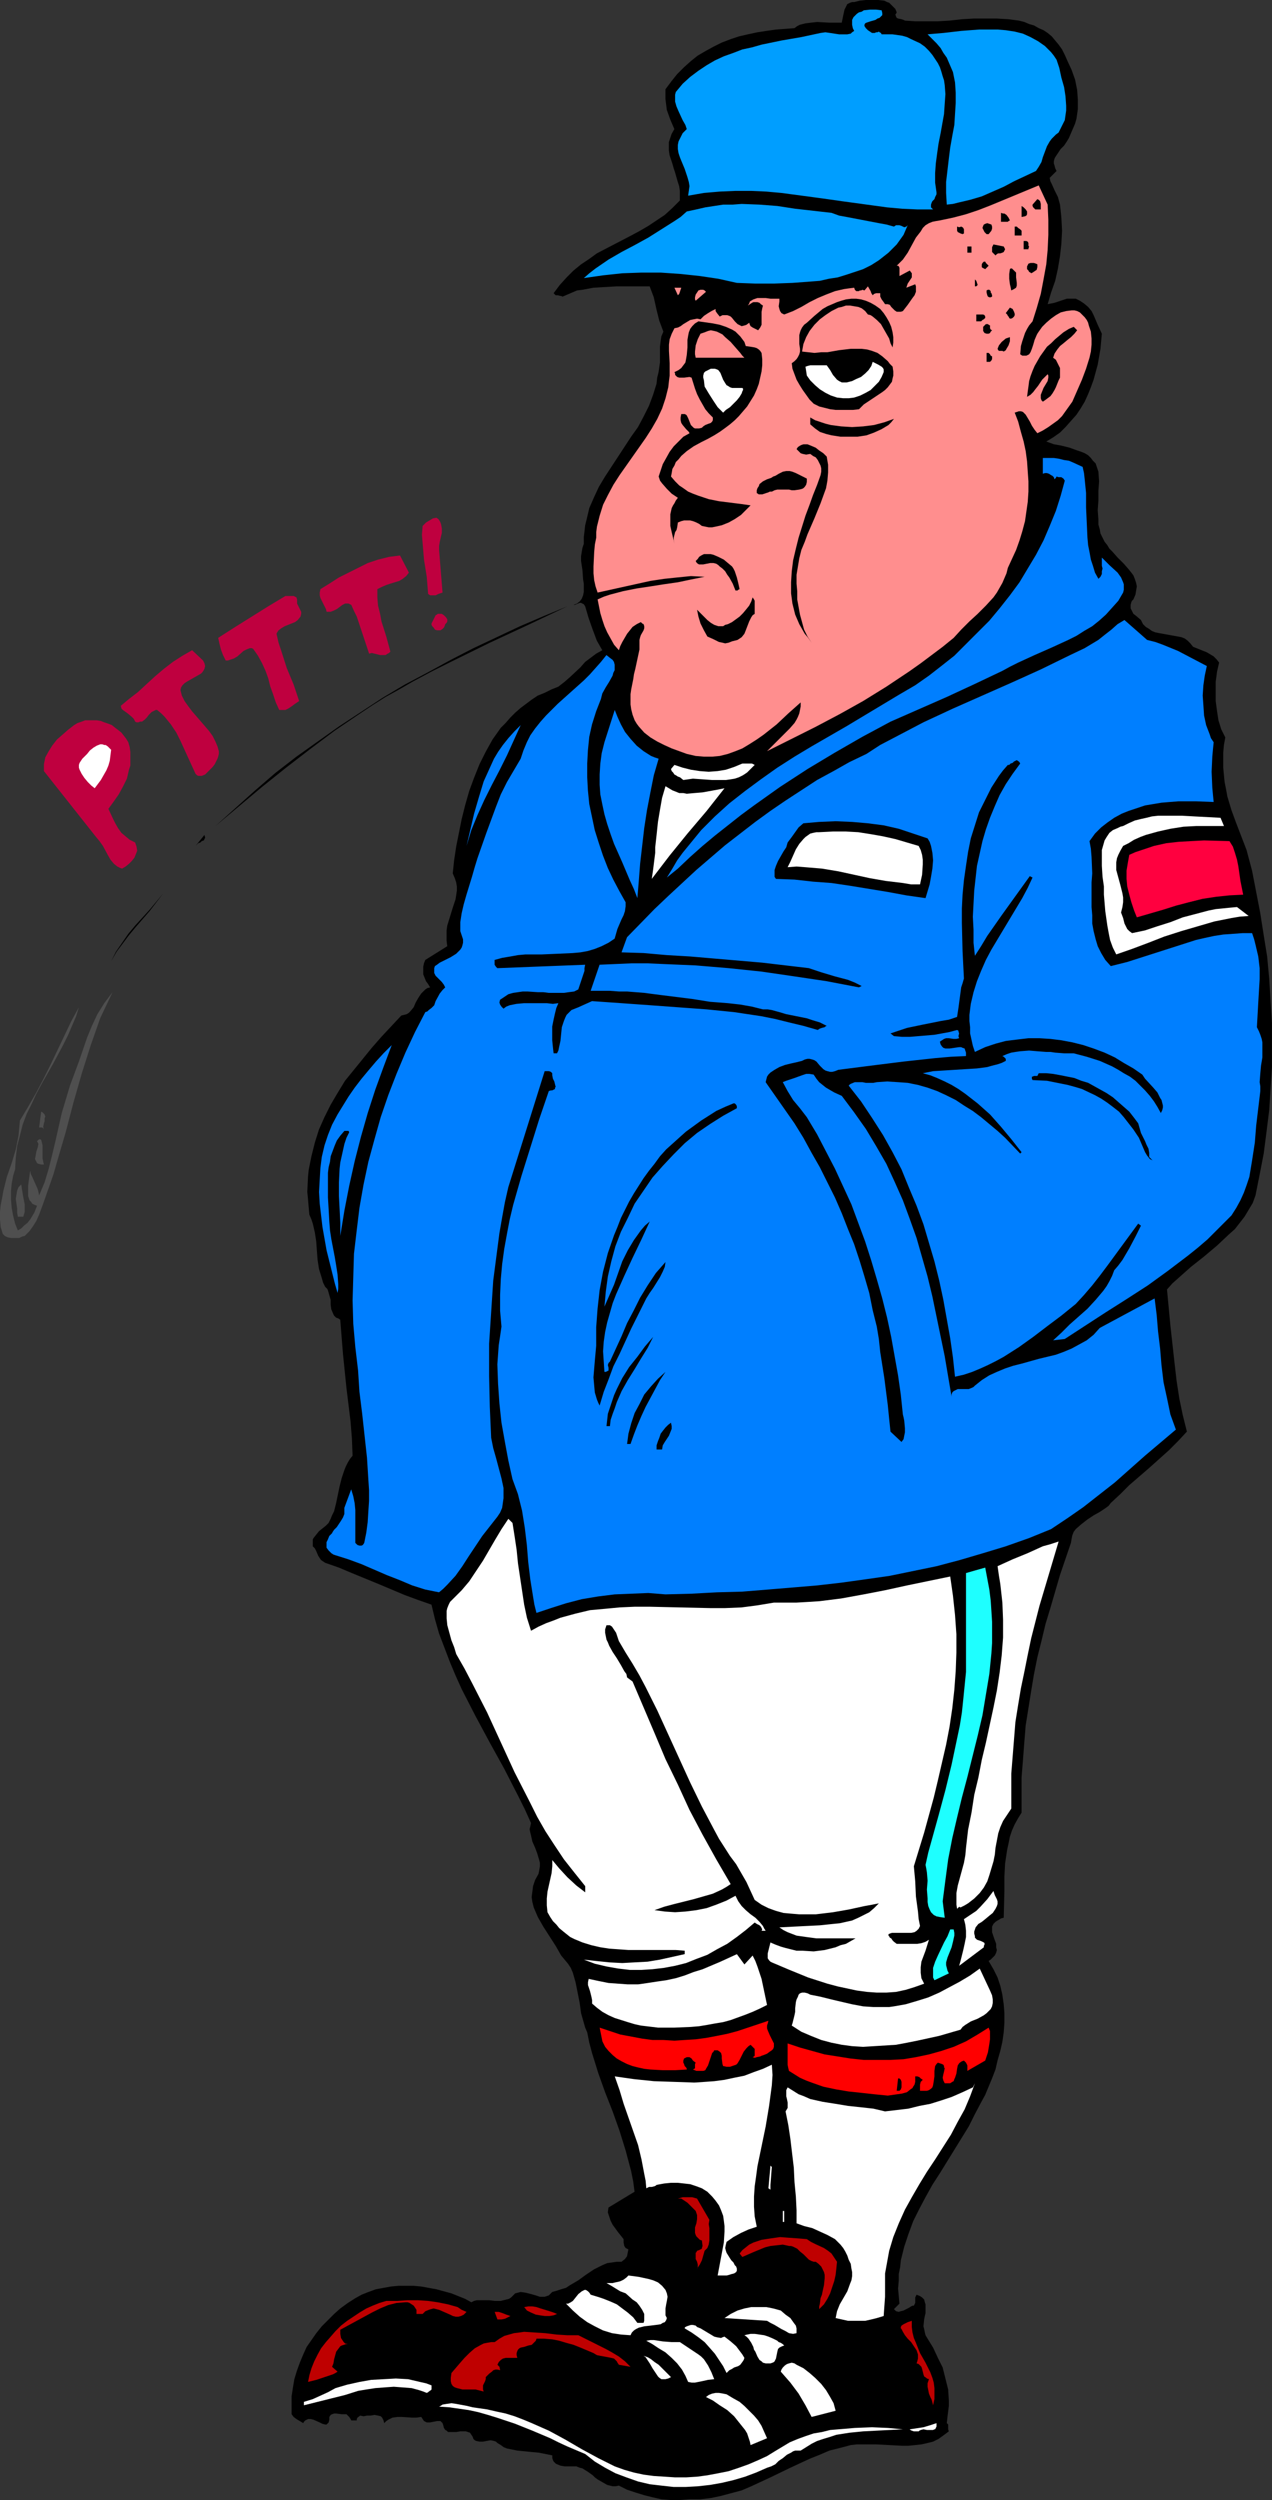 <?xml version="1.0" encoding="UTF-8" standalone="no"?>
<svg
   version="1.0"
   width="79.26mm"
   height="155.668mm"
   id="svg102"
   sodipodi:docname="Baseball - Coach 2.wmf"
   xmlns:inkscape="http://www.inkscape.org/namespaces/inkscape"
   xmlns:sodipodi="http://sodipodi.sourceforge.net/DTD/sodipodi-0.dtd"
   xmlns="http://www.w3.org/2000/svg"
   xmlns:svg="http://www.w3.org/2000/svg">
  <rect width="100%" height="100%" fill="#333333" stroke="none"/>
  <sodipodi:namedview
     id="namedview102"
     pagecolor="#ffffff"
     bordercolor="#000000"
     borderopacity="0.25"
     inkscape:showpageshadow="2"
     inkscape:pageopacity="0.0"
     inkscape:pagecheckerboard="0"
     inkscape:deskcolor="#d1d1d1"
     inkscape:document-units="mm" />
  <defs
     id="defs1">
    <pattern
       id="WMFhbasepattern"
       patternUnits="userSpaceOnUse"
       width="6"
       height="6"
       x="0"
       y="0" />
  </defs>
  <path
     style="fill:#000000;fill-opacity:1;fill-rule:evenodd;stroke:none"
     d="m 211.182,2.909 -0.162,0.323 -0.162,0.162 0.162,0.485 0.162,0.323 0.323,0.162 0.808,0.162 0.485,0.162 0.323,0.162 2.424,0.162 h 2.747 2.585 l 2.747,-0.162 2.908,-0.323 2.747,-0.162 h 2.747 2.747 l 2.747,0.162 2.424,0.323 1.293,0.323 1.131,0.485 1.131,0.323 1.131,0.646 1.131,0.485 0.969,0.646 0.969,0.808 0.808,0.97 0.808,0.97 0.808,1.131 0.646,1.293 0.646,1.454 0.969,2.101 0.808,2.262 0.485,2.424 0.162,2.262 v 2.262 l -0.162,1.131 -0.162,1.131 -0.323,1.131 -0.485,1.131 -0.485,1.131 -0.485,1.131 -0.485,0.808 -0.646,0.97 -0.808,0.808 -0.646,0.97 -0.646,0.97 -0.162,0.323 -0.162,0.646 v 0.485 l 0.162,0.485 0.162,0.646 0.323,0.646 -1.616,1.616 0.162,0.808 0.323,0.646 0.646,1.454 0.808,1.616 0.485,1.778 0.162,1.454 0.162,1.616 0.162,3.07 -0.162,3.07 -0.323,2.909 -0.485,2.909 -0.646,2.909 -0.969,2.747 -0.808,2.747 0.808,-0.162 0.808,-0.162 1.939,-0.646 0.969,-0.323 h 0.969 1.131 l 0.969,0.485 0.969,0.646 0.969,0.808 0.808,0.97 0.485,0.97 0.969,2.262 0.969,2.101 -0.323,3.555 -0.646,3.717 -0.485,1.778 -0.485,1.778 -0.646,1.778 -0.646,1.616 -0.808,1.778 -0.969,1.616 -0.969,1.454 -1.293,1.454 -1.293,1.454 -1.293,1.293 -1.616,1.131 -1.616,0.97 1.777,0.646 1.777,0.323 1.939,0.485 1.777,0.646 0.969,0.323 0.808,0.323 0.808,0.485 0.646,0.646 0.485,0.646 0.646,0.646 0.323,0.97 0.323,0.97 0.162,2.262 -0.162,2.262 v 1.131 1.131 l -0.162,2.262 0.162,2.262 v 1.131 l 0.323,1.131 0.162,0.97 0.485,0.97 0.485,0.97 0.646,0.808 0.485,0.808 0.646,0.646 1.293,1.454 1.454,1.454 1.131,1.293 0.646,0.808 0.485,0.646 0.323,0.808 0.323,0.97 0.162,0.808 -0.162,0.97 -0.162,0.97 -0.485,1.131 -0.323,0.323 -0.162,0.323 -0.162,0.646 v 0.808 l 0.323,0.646 0.323,0.646 0.646,0.485 1.131,0.97 0.485,0.97 0.646,0.646 0.808,0.485 0.646,0.485 0.808,0.323 0.808,0.162 1.777,0.323 1.777,0.323 1.777,0.323 0.808,0.323 0.646,0.485 0.646,0.646 0.646,0.808 1.616,0.646 1.616,0.646 0.808,0.485 0.808,0.485 0.646,0.646 0.646,0.808 -0.485,2.101 -0.323,2.424 v 2.262 2.262 l 0.323,2.424 0.323,2.101 0.646,2.101 0.485,0.97 0.485,0.97 -0.323,1.778 -0.162,1.778 v 1.778 1.778 l 0.162,1.778 0.162,1.616 0.323,1.616 0.323,1.778 0.969,3.232 1.131,3.07 2.424,6.302 1.293,4.848 0.969,5.009 0.969,5.009 0.808,5.171 0.808,5.009 0.485,5.171 0.323,5.333 0.323,5.171 v 5.171 5.171 l -0.323,5.171 -0.323,5.009 -0.646,5.171 -0.646,5.009 -0.969,5.009 -0.969,4.848 -0.646,1.778 -0.969,1.616 -0.969,1.616 -1.131,1.454 -1.131,1.454 -1.454,1.293 -2.747,2.585 -3.07,2.585 -3.07,2.424 -2.908,2.585 -1.454,1.293 -1.293,1.454 0.808,8.564 0.969,8.726 0.485,4.201 0.646,4.201 0.808,3.878 0.969,3.878 -2.101,2.262 -2.1,2.101 -4.686,4.201 -4.686,4.04 -2.1,2.101 -2.262,2.101 -0.485,0.646 -0.646,0.485 -1.454,0.97 -1.454,0.808 -1.454,0.97 -1.454,1.131 -1.293,1.131 -0.485,0.646 -0.323,0.808 -0.162,0.808 -0.162,0.97 -2.585,7.595 -2.262,7.756 -1.131,3.717 -0.969,4.04 -0.969,3.878 -0.808,4.04 -0.646,3.878 -0.646,4.04 -0.646,4.04 -0.323,4.04 -0.323,4.201 -0.323,4.04 v 4.04 4.201 l -0.808,1.293 -0.808,1.454 -0.646,1.454 -0.485,1.454 -0.323,1.616 -0.323,1.454 -0.485,3.232 -0.162,3.07 v 3.393 l -0.162,6.302 -0.646,0.162 -0.485,0.323 -0.323,0.162 -0.485,0.323 -0.485,0.485 -0.323,0.646 v 0.646 0.646 l 0.485,1.454 0.485,1.293 v 0.808 l 0.162,0.646 -0.162,0.646 -0.323,0.646 -0.646,0.646 -0.323,0.323 -0.485,0.323 1.131,1.939 0.969,1.939 0.646,1.939 0.485,2.101 0.323,2.262 0.162,2.101 v 2.262 l -0.162,2.262 -0.323,2.262 -0.485,2.101 -0.646,2.262 -0.485,2.101 -0.808,2.101 -0.808,1.939 -0.808,1.939 -0.969,1.778 -1.454,2.747 -1.454,2.909 -3.393,5.494 -3.393,5.494 -1.777,2.747 -1.616,2.909 -1.454,2.747 -1.454,2.909 -1.131,3.07 -0.969,2.909 -0.808,3.232 -0.162,1.616 -0.323,1.616 v 1.616 l -0.162,1.778 0.162,1.778 0.162,1.778 -1.293,1.293 0.323,0.323 0.162,0.162 0.646,0.162 0.485,-0.162 0.646,-0.162 1.293,-0.646 0.485,-0.323 0.323,-0.162 h 0.323 l 0.162,-0.323 0.162,-0.323 v -0.646 -0.646 l 0.162,-0.323 0.162,-0.323 0.808,0.323 0.485,0.323 0.485,0.485 0.162,0.646 0.162,0.485 v 0.646 1.454 l -0.162,0.646 -0.162,0.808 -0.162,1.616 0.162,0.646 0.162,0.808 0.162,0.646 0.485,0.808 1.293,2.101 1.131,2.424 1.131,2.262 0.646,2.585 0.646,2.585 0.162,2.585 v 1.293 l -0.162,1.293 -0.162,1.293 -0.162,1.454 0.162,0.162 0.162,0.162 v 0.485 0.646 l 0.162,0.485 -1.293,0.97 -1.131,0.808 -1.293,0.646 -1.293,0.323 -1.454,0.323 -1.454,0.162 -1.616,0.162 h -1.454 l -3.07,-0.162 -3.07,-0.162 h -3.07 -1.454 l -1.454,0.162 -2.424,0.646 -2.585,0.646 -2.262,0.97 -2.424,0.97 -4.524,2.101 -4.686,2.262 -4.524,2.101 -2.262,0.97 -2.424,0.646 -2.424,0.646 -2.262,0.485 -2.585,0.323 h -2.585 l -2.262,0.162 h -2.262 l -2.1,-0.162 -2.101,-0.485 -1.939,-0.485 -2.101,-0.646 -1.939,-0.646 -1.939,-0.97 -0.808,0.162 h -0.646 l -0.646,-0.162 -0.646,-0.162 -1.131,-0.646 -1.131,-0.646 -0.646,-0.485 -0.485,-0.485 -1.131,-0.808 -1.293,-0.808 -0.646,-0.162 -0.808,-0.323 h -0.808 -1.939 l -0.969,-0.162 -0.808,-0.323 -0.323,-0.162 -0.485,-0.485 -0.162,-0.323 -0.162,-0.485 v -0.646 l -1.616,-0.323 -1.616,-0.323 -1.777,-0.162 -1.616,-0.162 -1.616,-0.162 -1.616,-0.323 -0.808,-0.162 -0.808,-0.323 -0.646,-0.485 -0.808,-0.485 -0.323,-0.323 -0.485,-0.162 -0.808,-0.162 -0.969,0.162 -0.808,0.162 h -0.808 l -0.808,-0.162 -0.323,-0.162 -0.323,-0.323 -0.162,-0.485 -0.323,-0.485 -0.323,-0.485 -0.485,-0.162 -0.485,-0.162 h -0.485 -0.808 l -0.969,0.162 h -0.808 -0.808 -0.323 l -0.323,-0.323 -0.323,-0.162 -0.323,-0.485 -0.162,-0.646 -0.162,-0.485 -0.162,-0.162 -0.323,-0.323 h -0.323 -0.485 l -0.808,0.162 -0.808,0.162 h -0.808 l -0.323,-0.162 -0.323,-0.162 -0.323,-0.485 -0.323,-0.485 -1.131,0.162 h -1.131 l -2.424,-0.162 H 93.553 l -1.131,0.162 -0.969,0.485 -0.485,0.323 -0.485,0.485 -0.162,-0.646 -0.162,-0.323 -0.162,-0.323 -0.323,-0.323 -0.646,-0.162 -0.808,-0.162 -0.969,0.162 h -0.808 l -0.808,0.162 -0.808,-0.162 -0.646,0.485 -0.162,0.323 v 0.323 h -1.293 l -0.162,-0.323 -0.323,-0.485 -0.323,-0.323 -0.323,-0.323 h -0.485 -0.646 l -1.293,-0.162 h -0.485 l -0.485,0.162 -0.323,0.162 -0.323,0.485 v 0.646 l -0.162,0.646 -0.162,0.162 -0.162,0.162 -0.162,0.162 h -0.323 l -0.646,-0.162 -0.646,-0.323 -1.454,-0.646 -0.646,-0.162 h -0.646 l -0.646,0.323 -0.323,0.323 -0.162,0.323 -0.808,-0.485 -0.808,-0.485 -0.646,-0.485 -0.485,-0.646 v -2.262 -1.939 l 0.323,-2.101 0.323,-1.939 0.646,-2.101 0.646,-1.778 0.808,-1.939 0.808,-1.778 1.131,-1.616 1.131,-1.616 1.293,-1.616 1.454,-1.454 1.454,-1.454 1.454,-1.293 1.777,-1.293 1.777,-1.131 1.454,-0.808 1.616,-0.646 1.777,-0.646 1.777,-0.323 1.777,-0.323 1.777,-0.162 h 1.777 1.777 l 1.777,0.162 1.777,0.323 1.777,0.323 1.777,0.485 1.777,0.485 1.616,0.646 1.616,0.646 1.454,0.808 0.646,-0.323 0.646,-0.162 h 1.454 1.454 l 1.293,0.162 h 1.454 l 1.293,-0.323 0.646,-0.162 0.485,-0.323 0.485,-0.485 0.485,-0.485 0.646,-0.162 0.646,-0.162 1.131,0.162 1.293,0.323 1.131,0.323 0.969,0.323 h 0.646 0.485 l 0.485,-0.162 0.485,-0.162 0.323,-0.323 0.485,-0.485 1.131,-0.323 0.969,-0.323 1.131,-0.323 0.969,-0.646 1.939,-1.131 1.777,-1.293 1.939,-1.293 0.969,-0.485 0.969,-0.485 1.131,-0.485 1.131,-0.162 1.131,-0.162 h 1.131 l 0.808,-0.646 0.485,-0.646 0.162,-0.808 0.162,-0.808 -0.323,-0.162 -0.323,-0.162 -0.323,-0.485 -0.162,-0.808 v -0.808 l -1.293,-1.616 -1.293,-1.778 -0.485,-0.97 -0.323,-0.97 -0.323,-0.97 0.162,-1.131 6.14,-3.717 -0.323,-2.424 -0.485,-2.424 -0.646,-2.424 -0.646,-2.424 -1.454,-4.686 -1.616,-4.525 -1.777,-4.525 -1.616,-4.525 -1.454,-4.686 -0.646,-2.424 -0.485,-2.424 -0.485,-1.131 -0.323,-1.131 -0.646,-2.262 -0.323,-2.424 -0.485,-2.424 -0.485,-2.424 -0.323,-1.131 -0.323,-1.131 -0.485,-1.131 -0.646,-0.97 -0.808,-0.97 -0.808,-0.97 -0.646,-1.131 -0.646,-1.131 -1.454,-2.262 -1.454,-2.262 -1.293,-2.262 -0.485,-1.131 -0.485,-1.131 -0.323,-1.293 -0.162,-1.131 0.162,-1.293 0.162,-1.293 0.485,-1.454 0.808,-1.454 0.162,-0.808 0.162,-0.97 v -0.808 l -0.162,-0.646 -0.485,-1.616 -0.485,-1.293 -0.646,-1.454 -0.323,-1.454 -0.162,-0.646 -0.162,-0.808 0.162,-0.646 0.162,-0.808 -1.454,-3.232 -1.616,-3.232 -3.232,-6.302 -3.393,-6.14 -3.393,-6.302 -3.232,-6.302 -1.454,-3.232 -1.293,-3.07 -1.293,-3.393 -1.293,-3.393 -0.969,-3.393 -0.808,-3.393 -3.232,-1.131 -3.07,-1.131 -6.14,-2.585 -6.302,-2.585 -3.07,-1.293 -3.232,-1.131 -0.485,-0.323 -0.485,-0.323 -0.323,-0.485 -0.323,-0.485 -0.485,-1.131 -0.323,-0.646 -0.485,-0.485 v -0.485 -0.646 -0.485 l 0.162,-0.323 0.646,-0.808 0.646,-0.808 1.616,-1.293 0.646,-0.646 0.485,-0.97 0.323,-0.808 0.485,-0.97 0.485,-1.939 0.808,-3.878 0.485,-1.939 0.646,-1.939 0.323,-0.808 0.485,-0.97 0.485,-0.808 0.646,-0.808 -0.162,-4.04 -0.323,-4.04 -0.969,-7.918 -0.808,-7.918 -0.323,-4.04 -0.323,-4.04 -0.485,-0.323 -0.485,-0.162 -0.485,-0.485 -0.162,-0.323 -0.485,-1.131 -0.162,-1.131 v -1.131 l -0.323,-1.131 -0.323,-1.131 -0.162,-0.323 -0.485,-0.485 -0.485,-0.97 -0.323,-1.131 -0.646,-2.101 -0.323,-2.101 -0.162,-2.101 -0.162,-2.262 -0.323,-2.101 -0.485,-2.101 -0.323,-0.97 -0.485,-1.131 -0.162,-1.778 -0.162,-1.939 -0.162,-1.616 0.162,-3.555 0.162,-1.616 0.646,-3.232 0.808,-3.232 0.969,-3.07 1.293,-2.909 1.454,-2.909 1.616,-2.747 1.777,-2.909 2.101,-2.585 2.101,-2.585 2.101,-2.585 2.262,-2.585 4.686,-5.009 0.646,-0.162 0.646,-0.162 0.485,-0.323 0.323,-0.323 0.808,-0.97 0.485,-1.131 0.646,-1.131 0.646,-0.97 0.485,-0.485 0.485,-0.485 0.485,-0.323 0.646,-0.162 -0.485,-0.808 -0.485,-0.646 -0.323,-0.808 -0.323,-0.808 v -0.808 -0.97 l 0.162,-0.808 0.323,-0.808 5.17,-3.232 -0.162,-1.293 v -1.293 -1.131 l 0.162,-1.131 0.646,-2.101 0.646,-2.101 0.646,-1.939 0.162,-0.97 0.162,-1.131 v -0.97 l -0.162,-0.97 -0.323,-0.97 -0.485,-1.131 0.323,-3.07 0.485,-3.232 0.646,-3.232 0.646,-3.232 0.808,-3.232 0.969,-3.393 1.131,-3.07 1.293,-3.232 1.454,-2.909 1.616,-2.909 1.939,-2.747 1.131,-1.131 1.131,-1.293 1.131,-1.131 1.293,-1.131 1.293,-0.97 1.293,-0.97 1.454,-0.97 1.616,-0.646 1.616,-0.808 1.616,-0.646 1.454,-1.131 1.293,-1.131 2.424,-2.262 1.131,-1.293 1.293,-0.97 1.293,-0.97 1.454,-0.808 -0.646,-1.131 -0.646,-1.131 -0.969,-2.585 -0.969,-2.747 -0.808,-2.747 -0.323,-0.485 -0.323,-0.162 -0.323,-0.162 h -0.323 l -0.808,0.323 -0.323,0.162 h -0.323 l 0.808,-0.323 0.646,-0.485 0.485,-0.646 0.323,-0.808 0.162,-0.808 v -0.808 -1.131 l -0.162,-0.97 -0.162,-2.262 -0.323,-2.101 v -1.131 l 0.162,-0.97 0.162,-0.97 0.323,-0.97 v -1.616 l 0.162,-1.293 0.162,-1.454 0.323,-1.293 0.646,-2.747 1.131,-2.585 1.131,-2.424 1.454,-2.424 3.07,-4.686 3.07,-4.686 1.616,-2.262 1.293,-2.424 1.293,-2.585 0.969,-2.585 0.808,-2.585 0.162,-1.454 0.323,-1.293 0.162,-1.131 0.162,-1.131 v -1.293 -1.293 -1.131 l 0.162,-1.293 0.162,-1.131 0.485,-1.131 -0.485,-1.293 -0.485,-1.293 -0.646,-2.585 -0.646,-2.909 -0.485,-1.293 -0.485,-1.293 h -5.17 -2.585 l -2.747,0.162 -2.747,0.162 -2.585,0.485 -1.293,0.162 -2.262,0.97 -1.131,0.485 -0.323,-0.162 h -0.162 l -0.646,-0.162 h -0.485 l -0.162,-0.162 -0.323,-0.323 1.454,-1.939 1.616,-1.778 1.616,-1.616 1.777,-1.454 1.939,-1.293 1.777,-1.293 8.079,-4.201 2.1,-1.131 1.939,-1.131 1.939,-1.293 1.939,-1.293 1.777,-1.616 1.777,-1.778 v -1.131 -1.131 l -0.162,-1.131 -0.323,-0.97 -0.646,-2.262 -0.323,-0.97 -0.323,-1.131 -0.646,-1.939 -0.162,-1.131 v -0.97 -0.97 l 0.323,-0.97 0.323,-0.97 0.646,-1.131 -0.969,-2.262 -0.808,-2.262 -0.162,-1.293 -0.162,-1.293 v -1.131 -1.131 l 1.454,-1.939 1.293,-1.616 1.616,-1.616 1.616,-1.454 1.616,-1.293 1.939,-1.131 1.777,-0.97 1.939,-0.97 2.101,-0.808 1.939,-0.646 2.1,-0.485 2.262,-0.485 2.101,-0.323 2.262,-0.323 4.363,-0.323 0.646,-0.485 0.646,-0.323 1.293,-0.323 1.293,-0.162 1.454,-0.162 2.908,0.162 h 1.454 1.454 l 0.162,-0.808 0.162,-0.808 0.323,-1.454 0.323,-0.646 0.323,-0.646 0.646,-0.323 0.485,-0.162 h 0.485 L 202.456,0.162 203.911,0 h 1.454 1.454 l 1.454,0.162 0.646,0.323 0.485,0.162 0.969,0.97 0.485,0.485 z"
     id="path1" />
  <path
     style="fill:#009eff;fill-opacity:1;fill-rule:evenodd;stroke:none"
     d="m 207.627,2.424 0.162,0.646 v 0.485 l -0.323,0.323 -0.323,0.323 -0.485,0.162 -0.485,0.323 -1.131,0.323 -0.485,0.162 -0.485,0.162 -0.323,0.162 -0.162,0.323 v 0.323 l 0.323,0.485 0.485,0.485 0.485,0.323 0.485,0.323 h 0.323 0.323 l 0.323,-0.162 h 0.323 l 0.323,-0.162 0.162,0.162 0.323,0.162 0.162,0.323 h 1.293 1.293 l 1.131,0.162 1.131,0.162 1.131,0.323 0.969,0.485 2.101,0.97 1.131,0.808 0.969,0.97 0.808,0.97 0.646,0.97 0.646,0.97 0.485,0.97 0.323,0.97 0.323,1.131 0.323,0.97 0.162,1.131 0.162,2.101 -0.162,2.262 -0.162,2.424 -0.808,4.525 -0.485,2.424 -0.323,2.262 -0.323,2.424 -0.162,2.262 v 2.262 l 0.323,2.262 v 0.485 l -0.323,0.646 -0.162,0.485 -0.485,0.485 -0.162,0.323 -0.162,0.485 v 0.646 l 0.162,0.162 0.323,0.323 h -3.716 l -3.555,-0.162 -3.555,-0.323 -3.555,-0.485 -7.109,-0.97 -3.393,-0.485 -3.555,-0.485 -7.271,-0.97 -3.555,-0.323 -3.555,-0.162 h -3.716 l -3.716,0.162 -3.716,0.323 -3.716,0.646 0.162,-1.131 0.162,-1.131 -0.162,-0.97 -0.323,-1.131 -0.646,-1.939 -0.808,-1.939 -0.323,-0.808 -0.323,-0.97 -0.162,-0.97 v -0.97 l 0.162,-0.808 0.485,-0.97 0.485,-0.97 0.969,-0.97 -0.323,-0.97 -0.646,-1.131 -0.969,-2.101 -0.485,-1.131 -0.323,-1.131 v -1.131 -0.485 l 0.162,-0.646 1.616,-1.939 1.777,-1.616 1.939,-1.454 1.939,-1.293 1.939,-1.131 2.101,-0.97 2.262,-0.808 2.1,-0.808 2.262,-0.485 2.262,-0.646 4.686,-0.97 4.686,-0.808 4.524,-0.97 1.131,-0.162 1.131,0.162 2.101,0.323 h 0.969 0.969 l 0.808,-0.162 0.323,-0.323 0.485,-0.323 -0.323,-0.646 -0.162,-0.808 V 5.171 4.686 l 0.323,-0.646 0.323,-0.323 0.485,-0.485 0.485,-0.323 0.646,-0.162 0.485,-0.323 1.454,-0.162 h 1.454 z"
     id="path2" />
  <path
     style="fill:#009eff;fill-opacity:1;fill-rule:evenodd;stroke:none"
     d="m 248.829,14.058 0.646,1.939 0.485,2.262 0.646,2.262 0.323,2.101 0.162,2.262 v 1.131 l -0.162,1.131 -0.162,1.131 -0.485,0.97 -0.485,0.97 -0.485,0.97 -0.646,0.485 -0.485,0.485 -0.485,0.485 -0.485,0.646 -0.646,1.131 -0.485,1.293 -0.485,1.293 -0.323,1.131 -0.646,1.131 -0.646,0.97 -5.17,2.424 -2.424,1.293 -2.585,1.131 -2.585,1.131 -2.747,0.808 -2.747,0.646 -1.293,0.323 -1.454,0.162 -0.162,-2.747 v -2.585 l 0.323,-2.747 0.323,-2.747 0.323,-2.585 0.485,-2.747 0.485,-2.585 0.162,-2.585 0.162,-2.585 v -2.424 l -0.162,-2.424 -0.485,-2.424 -0.485,-1.131 -0.485,-1.131 -0.485,-1.131 -0.808,-1.131 -0.646,-1.131 -0.969,-1.131 -0.969,-0.97 -1.131,-1.131 1.777,-0.162 1.939,-0.162 4.201,-0.485 4.201,-0.323 h 2.1 2.262 l 1.939,0.162 2.1,0.323 1.939,0.485 1.777,0.808 1.777,0.97 1.616,1.131 0.646,0.646 0.808,0.808 0.646,0.808 z"
     id="path3" />
  <path
     style="fill:#ff8e8e;fill-opacity:1;fill-rule:evenodd;stroke:none"
     d="m 246.729,48.154 0.162,3.555 v 3.555 l -0.162,3.555 -0.323,3.393 -0.646,3.555 -0.646,3.393 -0.969,3.393 -0.969,3.07 -0.808,0.97 -0.485,0.808 -0.485,0.97 -0.323,0.97 -0.323,0.97 -0.323,1.131 -0.162,1.939 0.485,0.323 h 0.646 0.323 l 0.323,-0.162 0.323,-0.162 0.323,-0.485 0.323,-0.808 0.323,-0.97 0.323,-1.131 0.485,-1.131 0.162,-0.323 0.323,-0.485 0.808,-1.131 0.969,-0.97 1.131,-0.97 1.131,-0.808 1.131,-0.646 1.293,-0.323 1.293,-0.162 h 0.646 l 0.646,0.162 0.646,0.323 0.646,0.646 0.485,0.485 0.485,0.646 0.323,0.646 0.162,0.646 0.485,1.454 0.162,1.616 v 1.454 l -0.162,1.616 -0.323,1.454 -0.808,2.585 -0.969,2.585 -1.131,2.585 -1.131,2.585 -0.808,1.131 -0.808,1.131 -0.808,1.131 -0.969,0.97 -1.131,0.808 -1.131,0.808 -1.293,0.808 -1.293,0.646 -0.646,-0.808 -0.646,-0.97 -0.485,-0.97 -0.485,-0.808 -0.485,-0.808 -0.323,-0.323 -0.323,-0.323 -0.485,-0.162 h -0.485 l -0.485,0.162 -0.485,0.162 0.808,2.101 0.646,2.424 0.646,2.262 0.485,2.262 0.323,2.424 0.162,2.424 0.162,2.262 v 2.424 l -0.162,2.424 -0.323,2.262 -0.323,2.262 -0.646,2.424 -0.646,2.101 -0.808,2.262 -0.969,2.101 -0.969,2.101 -0.323,1.293 -0.485,1.131 -0.485,1.131 -0.646,1.131 -0.646,1.131 -0.808,1.131 -1.777,1.939 -1.939,1.939 -1.939,1.778 -1.939,1.939 -1.777,1.939 -2.585,2.101 -2.585,1.939 -2.585,1.939 -2.747,1.939 -5.332,3.555 -5.494,3.393 -5.494,3.07 -5.817,3.07 -11.31,5.656 1.293,-1.293 1.293,-1.293 1.293,-1.293 1.454,-1.454 1.131,-1.293 0.485,-0.808 0.323,-0.646 0.323,-0.808 0.162,-0.808 0.162,-0.808 v -0.97 l -1.454,1.293 -1.454,1.293 -2.747,2.585 -3.07,2.424 -1.616,1.131 -1.777,1.131 -1.616,0.97 -1.616,0.646 -1.777,0.646 -1.939,0.485 -1.777,0.162 h -1.939 l -1.939,-0.162 -2.101,-0.485 -3.555,-1.293 -1.777,-0.808 -1.616,-0.808 -1.616,-0.97 -1.454,-1.131 -1.293,-1.454 -0.485,-0.646 -0.485,-0.808 -0.485,-1.293 -0.323,-1.293 -0.162,-1.131 v -2.424 l 0.162,-1.131 0.485,-2.424 0.162,-1.131 0.323,-1.293 0.485,-2.262 0.485,-2.262 v -1.131 -1.131 l 0.162,-0.646 0.162,-0.485 0.646,-1.131 0.162,-0.485 v -0.485 l -0.162,-0.485 -0.323,-0.162 -0.323,-0.323 -0.969,0.485 -0.969,0.646 -0.646,0.808 -0.646,0.808 -1.131,1.939 -0.485,0.97 -0.323,0.97 -1.131,-1.293 -0.808,-1.454 -0.808,-1.454 -0.646,-1.454 -0.485,-1.454 -0.485,-1.616 -0.646,-3.232 1.454,-0.646 1.454,-0.485 3.07,-0.808 3.232,-0.646 3.232,-0.485 3.07,-0.485 3.393,-0.485 3.07,-0.646 3.232,-0.646 -3.232,-0.162 -3.232,0.323 -3.07,0.323 -3.232,0.485 -12.441,2.747 -0.485,-1.454 -0.323,-1.454 -0.162,-1.616 v -1.616 l 0.162,-3.393 0.162,-1.778 0.323,-1.616 v -1.293 l 0.162,-1.293 0.323,-1.293 0.323,-1.293 0.808,-2.585 1.131,-2.262 1.293,-2.424 1.454,-2.262 3.07,-4.363 3.07,-4.363 1.454,-2.262 1.293,-2.262 1.131,-2.424 0.808,-2.424 0.323,-1.293 0.323,-1.293 0.162,-1.454 0.162,-1.293 v -1.454 -1.454 l -0.162,-2.909 v -1.454 l 0.162,-1.293 0.485,-1.293 0.323,-0.646 0.323,-0.646 0.808,-0.162 0.646,-0.323 0.646,-0.485 0.808,-0.485 0.808,-0.485 0.808,-0.162 0.808,-0.162 0.808,0.162 0.808,-0.808 0.969,-0.646 0.808,-0.485 0.969,-0.485 v 0.485 l 0.323,0.485 0.646,0.808 0.646,-0.323 h 0.646 0.485 l 0.485,0.162 0.323,0.162 0.323,0.323 0.646,0.808 0.646,0.646 0.323,0.162 0.323,0.162 0.323,0.162 0.646,-0.162 0.485,-0.162 0.646,-0.485 0.162,0.485 0.162,0.323 0.485,0.323 0.646,0.323 0.646,0.323 0.485,-0.646 0.323,-0.646 v -0.808 -0.808 -0.646 -0.808 l 0.162,-0.808 0.162,-0.646 -0.485,-0.323 -0.323,-0.323 -0.485,-0.162 h -0.485 -0.485 l -0.323,0.162 -0.485,0.323 -0.485,0.323 0.323,-0.485 0.162,-0.485 0.808,-0.485 0.969,-0.323 h 0.969 0.969 l 1.131,0.162 h 1.131 0.969 v 0.646 l -0.162,1.131 0.162,0.646 0.162,0.485 0.323,0.485 0.646,0.323 2.101,-0.808 1.939,-0.97 1.939,-1.131 1.939,-0.97 1.939,-0.808 2.1,-0.808 2.101,-0.485 1.131,-0.162 1.293,-0.162 0.162,0.485 0.323,0.323 h 0.323 0.323 l 0.162,-0.162 h 0.323 l 0.323,-0.162 0.485,0.162 0.808,-0.97 0.646,1.131 0.162,0.485 0.323,0.485 0.162,-0.162 0.162,-0.162 0.485,-0.162 h 0.485 0.485 v 0.485 0.323 l 0.323,0.646 0.485,0.646 0.323,0.485 h 0.323 0.323 l 0.485,0.162 0.323,0.485 0.808,0.808 0.485,0.323 h 0.323 0.323 0.323 l 0.485,-0.162 1.131,-1.454 1.131,-1.616 0.485,-0.646 0.323,-0.808 v -0.97 -0.323 l -0.162,-0.485 -2.101,0.808 0.162,-0.485 0.162,-0.485 0.646,-0.97 0.323,-0.485 v -0.485 -0.485 l -0.485,-0.646 -2.424,1.293 V 63.667 63.021 l -0.162,-0.323 -0.162,-0.162 h -0.323 l 0.646,-0.646 0.808,-0.808 1.131,-1.616 0.969,-1.778 0.969,-1.778 1.131,-1.454 0.485,-0.808 0.646,-0.646 0.808,-0.485 0.808,-0.323 0.808,-0.162 0.969,-0.162 3.07,-0.646 3.07,-0.808 2.908,-0.97 2.908,-1.131 11.31,-4.686 z"
     id="path4" />
  <path
     style="fill:#000000;fill-opacity:1;fill-rule:evenodd;stroke:none"
     d="m 245.113,49.285 h -0.646 -0.646 l -0.162,-0.162 -0.323,-0.323 -0.162,-0.323 v -0.323 l 1.131,-1.293 0.323,0.162 0.323,0.323 0.162,0.646 v 0.646 z"
     id="path5" />
  <path
     style="fill:#009eff;fill-opacity:1;fill-rule:evenodd;stroke:none"
     d="m 210.535,53.325 0.485,-0.323 h 0.485 0.323 l 0.485,0.162 0.323,0.162 0.323,0.162 0.485,-0.162 0.323,-0.323 -0.485,1.131 -0.485,1.131 -0.808,1.131 -0.808,1.131 -0.969,0.97 -0.969,0.97 -2.262,1.778 -1.777,1.131 -1.939,0.97 -1.939,0.646 -1.939,0.646 -2.101,0.646 -2.1,0.323 -2.101,0.485 -2.1,0.162 -4.363,0.323 -4.363,0.162 h -4.363 l -4.363,-0.162 -4.363,-0.97 -4.363,-0.646 -4.524,-0.485 -4.686,-0.323 h -4.524 l -4.524,0.162 -4.524,0.485 -4.524,0.646 1.293,-1.131 1.454,-1.131 3.07,-2.101 3.07,-1.778 3.07,-1.616 3.232,-1.778 3.07,-1.939 3.07,-1.939 1.454,-0.97 1.454,-1.293 2.262,-0.485 2.101,-0.485 2.1,-0.323 2.101,-0.323 h 2.262 l 2.101,-0.162 4.201,0.162 4.201,0.323 4.201,0.646 8.564,0.97 1.777,0.646 1.777,0.323 7.594,1.454 1.777,0.323 z"
     id="path6" />
  <path
     style="fill:#000000;fill-opacity:1;fill-rule:evenodd;stroke:none"
     d="m 241.881,50.416 -0.162,0.323 -0.323,0.162 -0.808,0.162 v -2.585 l 0.485,0.323 0.485,0.485 0.323,0.485 v 0.323 z"
     id="path7" />
  <path
     style="fill:#000000;fill-opacity:1;fill-rule:evenodd;stroke:none"
     d="m 237.842,51.871 -0.323,0.162 -0.162,0.162 h -0.485 -0.646 -0.485 v -2.101 l 0.485,0.162 h 0.323 l 0.485,0.323 0.485,0.646 z"
     id="path8" />
  <path
     style="fill:#000000;fill-opacity:1;fill-rule:evenodd;stroke:none"
     d="m 233.641,53.325 v 0.485 l -0.162,0.485 -0.646,0.808 h -0.485 l -0.162,-0.162 -0.323,-0.323 -0.162,-0.323 -0.162,-0.323 -0.162,-0.323 0.162,-0.485 0.162,-0.323 0.323,-0.162 0.485,-0.162 0.485,0.162 0.485,0.162 z"
     id="path9" />
  <path
     style="fill:#000000;fill-opacity:1;fill-rule:evenodd;stroke:none"
     d="m 227.016,53.971 v 0.323 0.323 0.323 l -0.323,0.162 -0.485,-0.162 -0.646,-0.323 -0.162,-0.323 v -0.162 -0.323 -0.485 l 0.485,0.162 0.485,-0.162 0.323,0.162 0.162,0.162 z"
     id="path10" />
  <path
     style="fill:#000000;fill-opacity:1;fill-rule:evenodd;stroke:none"
     d="m 240.589,54.295 v 1.131 h -1.616 v -2.101 h 0.323 0.162 l 0.323,0.323 0.485,0.323 z"
     id="path11" />
  <path
     style="fill:#000000;fill-opacity:1;fill-rule:evenodd;stroke:none"
     d="m 242.204,57.203 v 0.646 l 0.162,0.162 -0.162,0.485 v 0.162 h -0.323 -0.808 v -1.939 h 0.646 l 0.323,0.162 z"
     id="path12" />
  <path
     style="fill:#000000;fill-opacity:1;fill-rule:evenodd;stroke:none"
     d="m 236.388,58.011 0.162,0.323 0.162,0.323 -0.162,0.323 -0.162,0.323 -0.323,0.162 -0.485,0.162 H 235.095 l -0.323,0.162 -0.323,0.323 -0.323,-0.323 -0.323,-0.323 -0.162,-0.162 v -0.485 -0.646 l 0.162,-0.323 0.162,-0.323 z"
     id="path13" />
  <path
     style="fill:#000000;fill-opacity:1;fill-rule:evenodd;stroke:none"
     d="m 228.793,59.466 h -0.969 v -1.454 h 0.969 z"
     id="path14" />
  <path
     style="fill:#000000;fill-opacity:1;fill-rule:evenodd;stroke:none"
     d="m 232.833,62.536 -0.808,0.808 -0.646,-0.323 -0.162,-0.162 V 62.536 62.374 62.213 l 0.162,-0.323 0.323,-0.323 h 0.323 l 0.162,0.323 0.323,0.323 z"
     id="path15" />
  <path
     style="fill:#000000;fill-opacity:1;fill-rule:evenodd;stroke:none"
     d="m 244.305,62.213 v 0.323 0.323 l -0.162,0.646 -0.485,0.323 -0.485,0.323 -0.323,0.162 -0.162,-0.162 -0.323,-0.162 -0.162,-0.323 -0.323,-0.323 v -0.646 l 0.162,-0.323 0.162,-0.323 0.485,-0.162 h 0.323 0.485 l 0.485,0.162 z"
     id="path16" />
  <path
     style="fill:#000000;fill-opacity:1;fill-rule:evenodd;stroke:none"
     d="m 239.296,64.152 v 0.485 0.646 l 0.162,1.293 v 0.646 l -0.162,0.485 -0.485,0.323 -0.323,0.162 -0.323,0.162 -0.162,-0.808 -0.162,-0.646 -0.162,-1.293 v -1.131 l 0.162,-1.131 0.162,-0.162 h 0.323 l 0.323,0.323 0.323,0.323 0.162,0.162 z"
     id="path17" />
  <path
     style="fill:#000000;fill-opacity:1;fill-rule:evenodd;stroke:none"
     d="m 229.925,67.383 h -0.323 v -1.616 l 0.162,0.162 0.162,0.162 0.162,0.485 0.162,0.485 -0.162,0.162 z"
     id="path18" />
  <path
     style="fill:#ff8e8e;fill-opacity:1;fill-rule:evenodd;stroke:none"
     d="m 160.446,67.707 -0.323,0.97 -0.162,0.485 -0.323,0.323 -0.808,-1.778 z"
     id="path19" />
  <path
     style="fill:#ff8e8e;fill-opacity:1;fill-rule:evenodd;stroke:none"
     d="m 166.263,68.676 -2.424,2.101 -0.162,-0.323 v -0.485 l 0.162,-0.646 0.323,-0.485 0.323,-0.485 0.485,-0.162 h 0.323 0.323 l 0.323,0.162 z"
     id="path20" />
  <path
     style="fill:#000000;fill-opacity:1;fill-rule:evenodd;stroke:none"
     d="m 233.641,69.484 v 0.323 l -0.323,0.162 h -0.323 l -0.323,-0.162 -0.162,-0.323 -0.162,-0.646 v -0.485 l 0.323,-0.162 h 0.323 l 0.162,0.162 0.162,0.162 v 0.323 l 0.162,0.162 z"
     id="path21" />
  <path
     style="fill:#000000;fill-opacity:1;fill-rule:evenodd;stroke:none"
     d="m 207.304,72.716 0.808,0.97 0.646,0.97 0.646,1.131 0.485,1.131 0.323,1.293 0.162,1.131 v 1.293 l -0.162,1.131 -0.485,-0.97 -0.323,-1.131 -0.646,-1.131 -0.646,-1.131 -0.646,-1.131 -0.969,-0.97 -0.969,-0.808 -0.485,-0.323 -0.646,-0.162 -0.646,-0.808 -0.808,-0.646 -0.808,-0.323 -0.969,-0.162 -0.969,-0.162 h -0.969 l -0.969,0.323 -0.808,0.162 -1.616,0.808 -1.454,0.97 -1.293,0.97 -1.293,1.293 -1.131,1.454 -0.808,1.454 -0.646,1.616 -0.323,1.778 1.454,0.162 1.454,0.162 1.616,-0.162 h 1.454 l 2.747,-0.485 2.747,-0.323 h 1.293 1.293 l 1.293,0.162 1.131,0.323 1.293,0.485 1.131,0.808 1.293,1.131 0.485,0.646 0.646,0.646 0.162,1.131 v 0.97 l -0.162,0.646 -0.162,0.808 -0.485,0.646 -0.485,0.646 -0.646,0.646 -0.646,0.485 -1.454,0.97 -1.454,0.97 -1.454,0.97 -0.485,0.485 -0.646,0.646 -1.454,0.162 h -1.293 -1.454 -1.293 l -1.293,-0.162 -1.293,-0.323 -1.293,-0.323 -1.293,-0.646 -0.969,-0.97 -0.808,-1.131 -0.808,-1.131 -0.808,-1.293 -0.646,-1.131 -0.485,-1.293 -0.485,-1.293 -0.162,-1.293 0.646,-0.485 0.485,-0.485 0.323,-0.485 0.323,-0.646 0.162,-0.646 v -0.646 l -0.162,-1.131 v -1.454 -0.646 l 0.162,-0.646 0.162,-0.485 0.323,-0.646 0.485,-0.646 0.646,-0.485 1.777,-1.616 0.969,-0.808 0.969,-0.808 1.131,-0.646 1.131,-0.485 1.131,-0.485 0.969,-0.323 1.131,-0.323 1.293,-0.162 h 1.131 l 1.131,0.162 1.131,0.323 1.131,0.485 1.131,0.646 z"
     id="path22" />
  <path
     style="fill:#000000;fill-opacity:1;fill-rule:evenodd;stroke:none"
     d="m 238.488,74.817 -0.323,0.162 h -0.323 l -0.162,-0.162 -0.162,-0.323 -0.162,-0.162 -0.162,-0.323 -0.323,-0.323 0.969,-1.293 0.323,0.162 0.323,0.162 0.162,0.323 0.162,0.323 0.162,0.485 v 0.323 l -0.162,0.323 z"
     id="path23" />
  <path
     style="fill:#000000;fill-opacity:1;fill-rule:evenodd;stroke:none"
     d="m 232.025,74.494 v 0.162 0.162 l -0.323,0.323 -0.323,0.162 -0.323,0.323 h -1.131 v -1.616 h 1.131 0.485 l 0.323,0.162 z"
     id="path24" />
  <path
     style="fill:#000000;fill-opacity:1;fill-rule:evenodd;stroke:none"
     d="m 175.635,81.442 1.131,0.162 0.969,0.162 0.485,0.162 0.485,0.323 0.323,0.323 0.323,0.485 0.162,1.454 v 1.454 l -0.162,1.454 -0.323,1.454 -0.323,1.454 -0.485,1.293 -0.646,1.454 -0.808,1.293 -0.808,1.293 -0.969,1.131 -0.969,1.131 -0.969,0.97 -1.131,0.97 -1.293,0.97 -1.131,0.808 -1.293,0.808 -1.454,0.808 -1.616,0.808 -1.777,0.97 -1.616,1.131 -1.293,1.131 -0.646,0.808 -0.646,0.646 -0.323,0.808 -0.485,0.808 -0.162,0.97 -0.162,0.808 0.969,1.131 0.969,0.97 0.969,0.646 1.131,0.808 1.131,0.485 1.293,0.485 2.424,0.808 2.424,0.485 2.585,0.323 2.585,0.323 2.262,0.323 -1.131,1.131 -1.131,1.131 -1.454,0.97 -1.454,0.808 -1.616,0.646 -1.454,0.323 -0.808,0.162 h -0.808 l -0.808,-0.162 -0.808,-0.162 -0.646,-0.485 -0.646,-0.323 -0.808,-0.323 -0.646,-0.162 h -0.808 -0.646 l -0.646,0.162 -0.808,0.323 -0.162,1.131 -0.162,0.646 -0.323,0.485 -0.323,1.293 v 0.646 l 0.162,0.808 -0.646,-2.747 -0.323,-1.454 v -1.454 -1.293 l 0.323,-1.454 0.323,-0.646 0.323,-0.485 0.323,-0.646 0.485,-0.646 -1.454,-0.97 -1.131,-1.131 -1.131,-1.293 -0.485,-0.646 -0.323,-0.97 0.485,-1.454 0.485,-1.454 0.808,-1.454 0.808,-1.454 0.969,-1.293 1.131,-1.131 1.131,-1.131 1.454,-0.808 -0.162,-0.323 -0.162,-0.162 -0.485,-0.485 -0.808,-0.97 -0.323,-0.485 -0.162,-0.646 V 98.247 l 0.162,-0.808 h 0.323 0.485 l 0.323,0.162 0.162,0.162 0.323,0.646 0.323,0.808 0.323,0.808 0.323,0.323 0.323,0.323 0.323,0.162 h 0.485 0.485 l 0.646,-0.162 0.323,-0.323 0.485,-0.323 0.808,-0.323 0.485,-0.162 0.323,-0.323 0.162,-0.323 V 98.247 l -0.969,-0.97 -0.808,-0.97 -0.646,-1.131 -0.646,-1.131 -0.646,-1.293 -0.485,-1.293 -0.808,-2.585 -0.485,-0.162 -1.293,0.162 h -0.485 -0.646 l -0.485,-0.162 -0.162,-0.162 -0.323,-0.323 v -0.323 l -0.162,-0.323 0.969,-0.485 0.646,-0.485 0.485,-0.646 0.485,-0.646 0.162,-0.808 0.162,-0.97 0.162,-1.778 v -1.778 l 0.162,-0.97 0.162,-0.808 0.323,-0.808 0.485,-0.646 0.646,-0.646 0.808,-0.485 3.393,0.485 1.616,0.323 1.454,0.485 1.454,0.646 0.808,0.485 0.485,0.485 0.646,0.646 0.485,0.646 0.485,0.646 z"
     id="path25" />
  <path
     style="fill:#000000;fill-opacity:1;fill-rule:evenodd;stroke:none"
     d="m 233.156,76.594 v 0.646 l 0.162,0.323 0.323,0.162 -0.323,0.323 -0.162,0.323 -0.323,0.162 h -0.485 l -0.485,-0.162 -0.323,-0.485 v -0.485 -0.485 l 0.323,-0.323 0.323,-0.323 h 0.485 l 0.162,0.162 z"
     id="path26" />
  <path
     style="fill:#000000;fill-opacity:1;fill-rule:evenodd;stroke:none"
     d="m 253.676,77.725 -0.646,0.808 -0.808,0.808 -0.808,0.646 -0.969,0.808 -0.808,0.646 -0.646,0.808 -0.646,0.97 -0.162,0.485 -0.162,0.485 0.646,0.485 0.323,0.646 0.323,0.646 0.323,0.646 v 0.808 0.808 0.646 l -0.323,0.646 -0.323,0.808 -0.323,0.808 -0.323,0.646 -0.485,0.808 -0.485,0.646 -0.646,0.485 -0.646,0.485 -0.485,0.323 -0.323,-0.323 -0.162,-0.485 v -0.323 -0.485 l 0.323,-0.808 0.323,-0.808 0.485,-0.808 0.485,-0.808 0.162,-0.808 v -0.485 l -0.162,-0.323 -0.646,0.646 -0.646,0.646 -0.969,1.454 -0.646,0.808 -0.485,0.646 -0.646,0.646 -0.808,0.485 0.162,-1.293 0.162,-1.131 0.162,-1.293 0.323,-1.131 0.485,-1.293 0.485,-1.131 0.646,-1.131 0.646,-1.131 0.808,-1.131 0.808,-1.131 0.969,-0.808 0.969,-0.97 0.969,-0.808 0.969,-0.808 1.293,-0.808 1.131,-0.485 z"
     id="path27" />
  <path
     style="fill:#ff8e8e;fill-opacity:1;fill-rule:evenodd;stroke:none"
     d="m 175.311,84.189 h -11.472 l -0.162,-0.808 v -0.646 l 0.162,-1.454 0.485,-1.454 0.646,-1.293 0.969,-0.323 0.808,-0.323 0.646,-0.162 0.808,0.162 0.646,0.162 0.646,0.323 0.646,0.323 0.646,0.646 1.293,1.131 1.131,1.293 1.131,1.293 0.485,0.646 z"
     id="path28" />
  <path
     style="fill:#000000;fill-opacity:1;fill-rule:evenodd;stroke:none"
     d="m 237.842,79.341 v 0.97 l -0.323,0.97 -0.485,0.808 -0.162,0.323 -0.485,0.323 -0.323,-0.162 h -0.485 -0.323 l -0.162,-0.162 -0.162,-0.323 0.323,-0.808 0.646,-0.808 0.969,-0.808 0.485,-0.162 z"
     id="path29" />
  <path
     style="fill:#000000;fill-opacity:1;fill-rule:evenodd;stroke:none"
     d="m 233.641,83.866 v 0.646 l -0.162,0.323 -0.323,0.323 h -0.808 v -2.101 h 0.162 0.323 l 0.323,0.323 0.162,0.323 z"
     id="path30" />
  <path
     style="fill:#ffffff;fill-opacity:1;fill-rule:evenodd;stroke:none"
     d="m 208.112,87.582 -0.485,1.131 -0.646,1.131 -0.969,0.97 -0.969,0.97 -1.131,0.646 -1.293,0.646 -1.454,0.485 -1.293,0.162 h -1.293 l -1.454,-0.162 -1.454,-0.485 -1.293,-0.646 -1.293,-0.808 -1.131,-0.97 -1.131,-1.131 -0.808,-1.131 -0.323,-2.101 0.485,-0.162 0.646,-0.162 h 1.131 1.293 1.454 l 0.808,1.131 0.646,1.131 0.969,1.131 0.485,0.323 0.646,0.323 h 1.131 l 1.293,-0.323 0.969,-0.485 1.131,-0.485 0.969,-0.808 0.808,-0.808 0.646,-0.97 0.323,-0.97 0.969,0.485 0.323,0.162 0.808,0.485 0.323,0.323 0.162,0.323 z"
     id="path31" />
  <path
     style="fill:#ffffff;fill-opacity:1;fill-rule:evenodd;stroke:none"
     d="m 172.403,91.299 h 2.424 l 0.162,0.162 v 0.323 l -0.162,0.323 -0.162,0.485 -0.485,0.808 -0.646,0.808 -1.616,1.616 -0.969,0.646 -0.646,0.646 -0.646,-0.646 -0.646,-0.646 -0.969,-1.454 -1.131,-1.778 -0.969,-1.616 -0.162,-1.454 -0.162,-0.646 v -0.485 l 0.162,-0.646 0.323,-0.323 0.646,-0.323 0.323,-0.162 0.323,-0.162 h 0.646 0.323 l 0.485,0.162 0.323,0.162 0.485,0.646 0.323,0.808 0.323,0.808 0.485,0.808 0.323,0.485 0.323,0.162 0.485,0.323 z"
     id="path32" />
  <path
     style="fill:#000000;fill-opacity:1;fill-rule:evenodd;stroke:none"
     d="m 210.535,98.571 -0.646,0.808 -0.646,0.646 -0.808,0.485 -0.808,0.485 -1.777,0.808 -1.777,0.646 -2.101,0.323 h -1.939 -2.101 l -2.1,-0.323 -1.293,-0.323 -1.454,-0.485 -1.131,-0.808 -1.131,-0.97 V 98.247 l 1.131,0.646 2.424,0.808 1.293,0.323 2.424,0.323 2.585,0.162 2.585,-0.162 2.585,-0.323 2.424,-0.646 z"
     id="path33" />
  <path
     style="fill:#000000;fill-opacity:1;fill-rule:evenodd;stroke:none"
     d="m 194.701,107.458 0.323,1.939 v 1.778 l -0.162,1.939 -0.323,1.778 -0.646,1.778 -0.646,1.778 -1.454,3.555 -1.616,3.717 -0.646,1.778 -0.808,1.939 -0.485,1.939 -0.323,1.939 -0.323,1.939 v 2.101 l 0.162,1.778 v 1.939 l 0.323,1.778 0.323,1.778 0.485,1.778 0.485,1.778 0.808,1.616 0.969,1.454 -0.808,-1.131 -0.808,-0.97 -0.646,-1.131 -0.646,-1.131 -0.485,-1.131 -0.485,-1.131 -0.323,-1.293 -0.323,-1.293 -0.323,-2.424 v -2.585 l 0.162,-2.585 0.323,-2.585 0.646,-2.747 0.646,-2.585 0.808,-2.585 0.808,-2.585 0.969,-2.585 0.808,-2.262 0.969,-2.424 0.808,-2.262 0.162,-0.808 v -0.808 l -0.162,-0.646 -0.323,-0.646 -0.323,-0.646 -0.485,-0.646 -0.646,-0.323 -0.646,-0.485 -0.969,0.162 -0.808,-0.162 -0.485,-0.162 -0.323,-0.323 -0.323,-0.323 -0.323,-0.323 0.323,-0.485 0.485,-0.323 0.323,-0.162 0.485,-0.162 h 0.485 0.485 l 0.808,0.323 1.131,0.485 0.808,0.646 0.969,0.646 z"
     id="path34" />
  <path
     style="fill:#007fff;fill-opacity:1;fill-rule:evenodd;stroke:none"
     d="m 254.969,109.882 0.323,1.454 0.162,1.454 0.323,3.232 v 3.393 l 0.162,3.555 0.162,3.555 0.162,1.778 0.323,1.616 0.323,1.778 0.485,1.454 0.485,1.616 0.808,1.454 0.485,-0.485 0.323,-0.646 v -0.646 l 0.162,-0.646 -0.162,-0.646 v -0.646 -0.646 -0.646 l 0.808,0.808 0.969,0.97 1.939,1.778 0.808,1.131 0.485,1.131 0.162,0.485 v 0.646 0.646 l -0.162,0.646 -1.131,1.939 -1.454,1.616 -1.454,1.616 -1.616,1.454 -1.616,1.293 -1.939,1.131 -1.777,1.131 -1.939,0.97 -3.878,1.778 -4.039,1.778 -3.878,1.778 -1.939,0.97 -1.777,0.97 -6.463,3.07 -6.625,3.07 -13.249,5.817 -6.625,3.555 -6.463,3.717 -6.463,3.878 -6.463,4.201 -6.14,4.363 -3.07,2.262 -3.07,2.424 -3.07,2.424 -2.908,2.424 -2.908,2.585 -2.908,2.747 -2.585,2.101 1.293,-2.101 1.131,-1.939 1.293,-1.778 1.454,-1.778 1.454,-1.778 1.454,-1.778 3.232,-3.232 3.393,-3.07 3.716,-2.909 3.716,-2.747 3.878,-2.747 4.039,-2.585 4.039,-2.424 8.402,-4.848 4.039,-2.424 4.039,-2.424 4.039,-2.424 3.878,-2.262 3.232,-2.262 2.908,-2.262 3.07,-2.424 2.747,-2.747 2.747,-2.747 2.747,-2.747 2.424,-2.909 2.424,-3.07 2.262,-3.07 1.939,-3.232 1.939,-3.232 1.777,-3.393 1.454,-3.393 1.454,-3.555 1.131,-3.555 0.969,-3.555 -0.323,-0.485 -0.485,-0.323 h -0.646 l -0.485,-0.162 -0.162,0.323 -0.162,0.162 -0.162,0.162 0.162,0.323 -0.162,-0.323 -0.162,-0.485 -0.323,-0.323 -0.323,-0.162 -0.485,-0.323 -0.485,-0.162 h -0.485 l -0.485,0.162 v -3.717 h 1.293 1.293 l 1.131,0.162 1.293,0.323 1.131,0.162 1.131,0.485 z"
     id="path35" />
  <path
     style="fill:#000000;fill-opacity:1;fill-rule:evenodd;stroke:none"
     d="m 190.015,112.629 v 0.808 l -0.162,0.646 -0.323,0.485 -0.323,0.323 -0.323,0.162 -0.646,0.162 -1.131,0.162 h -0.646 l -0.646,-0.162 h -1.454 -1.293 l -0.646,0.162 -0.646,0.323 h -0.485 l -0.323,0.162 -0.485,0.162 -0.969,0.323 h -0.485 -0.323 l -0.485,-0.323 v -0.646 l 0.162,-0.485 0.323,-0.485 0.162,-0.485 0.808,-0.646 0.969,-0.485 0.969,-0.323 0.485,-0.323 0.485,-0.162 0.808,-0.485 0.969,-0.485 0.808,-0.162 h 0.808 l 0.646,0.162 0.808,0.323 1.293,0.646 z"
     id="path36" />
  <path
     style="fill:#bf003f;fill-opacity:1;fill-rule:evenodd;stroke:none"
     d="m 103.409,129.434 0.808,10.019 -0.969,0.323 -0.646,0.323 h -0.485 -0.485 -0.323 l -0.485,-0.323 -0.162,-2.101 -0.162,-1.939 -0.646,-4.04 -0.162,-1.939 -0.162,-1.939 -0.162,-1.939 0.162,-2.101 0.808,-0.808 0.808,-0.485 0.808,-0.485 0.808,-0.162 0.485,0.323 0.323,0.485 0.162,0.323 0.162,0.485 0.162,0.97 v 0.97 l -0.485,2.101 -0.162,0.97 z"
     id="path37" />
  <path
     style="fill:#000000;fill-opacity:1;fill-rule:evenodd;stroke:none"
     d="m 172.403,133.313 0.323,0.485 0.323,0.646 0.485,1.454 0.323,1.293 0.323,1.454 -0.323,0.162 -0.162,0.162 h -0.162 -0.323 l -0.646,-1.616 -0.808,-1.454 -0.485,-0.646 -0.485,-0.808 -0.646,-0.646 -0.646,-0.485 -0.323,-0.323 -0.485,-0.323 -0.646,-0.162 h -0.808 l -0.808,0.162 -0.808,0.162 h -0.646 -0.323 l -0.323,-0.162 -0.323,-0.323 -0.162,-0.323 0.485,-0.485 0.323,-0.485 0.485,-0.323 0.646,-0.323 h 0.485 0.646 0.485 l 0.646,0.162 1.131,0.485 1.293,0.646 0.969,0.808 z"
     id="path38" />
  <path
     style="fill:#bf003f;fill-opacity:1;fill-rule:evenodd;stroke:none"
     d="m 96.3,134.767 -0.646,0.808 -0.808,0.646 -0.808,0.485 -2.101,0.646 -0.969,0.323 -1.131,0.485 -0.969,0.485 v 1.939 l 0.162,1.939 0.485,1.939 0.323,1.778 1.131,3.555 0.969,3.555 -0.323,0.323 -0.323,0.162 -0.485,0.323 h -0.646 -0.646 l -1.293,-0.323 -0.646,-0.162 -0.646,0.162 -0.969,-2.909 -0.969,-2.909 -0.969,-2.909 -0.646,-1.293 -0.646,-1.454 -0.323,-0.162 -0.323,-0.162 h -0.485 -0.323 l -0.646,0.323 -0.646,0.485 -0.646,0.485 -0.646,0.323 -0.808,0.323 h -0.485 -0.485 l -0.162,-0.646 -0.323,-0.646 -0.646,-1.293 -0.323,-0.646 -0.162,-0.646 v -0.646 l 0.162,-0.808 2.101,-1.293 2.262,-1.454 2.262,-1.131 2.262,-1.131 2.262,-1.131 2.424,-0.808 2.585,-0.646 1.293,-0.162 1.293,-0.162 z"
     id="path39" />
  <path
     style="fill:#bf003f;fill-opacity:1;fill-rule:evenodd;stroke:none"
     d="m 69.963,141.069 v 0.485 0.485 l 0.485,0.97 0.485,0.97 v 0.485 l -0.162,0.646 -0.646,0.808 -0.646,0.485 -1.616,0.646 -0.808,0.323 -0.808,0.485 -0.646,0.485 -0.323,0.485 -0.162,0.323 0.485,2.101 0.646,1.939 1.293,4.04 1.616,3.878 1.293,3.878 -0.485,0.323 -0.485,0.323 -0.646,0.485 -0.969,0.646 -0.646,0.323 H 66.57 65.762 l -0.808,-1.778 -0.646,-1.939 -0.646,-1.778 -0.485,-1.939 -0.646,-1.778 -0.808,-1.778 -0.969,-1.778 -1.131,-1.616 -0.323,-0.162 h -0.485 l -0.808,0.323 -0.646,0.323 -1.454,1.293 -0.808,0.485 -0.969,0.323 -0.485,0.162 h -0.485 l -0.646,-1.293 -0.485,-1.293 -0.323,-1.293 -0.323,-1.454 4.039,-2.585 3.878,-2.424 3.878,-2.424 4.039,-2.424 h 1.131 0.485 0.323 l 0.323,0.162 0.323,0.162 z"
     id="path40" />
  <path
     style="fill:#000000;fill-opacity:1;fill-rule:evenodd;stroke:none"
     d="m 177.735,144.462 -0.485,0.323 -0.323,0.485 -0.485,0.97 -0.808,2.101 -0.323,0.808 -0.646,0.808 -0.485,0.323 -0.485,0.323 -0.646,0.162 -0.646,0.162 -0.808,0.323 -0.808,0.162 -0.646,-0.162 -0.808,-0.162 -1.293,-0.646 -1.454,-0.646 -0.808,-1.454 -0.808,-1.616 -0.485,-1.616 -0.162,-0.808 -0.162,-0.808 0.808,0.808 0.808,0.808 0.808,0.808 0.808,0.646 0.808,0.485 0.485,0.162 0.485,0.162 h 0.485 0.646 l 0.485,-0.323 0.646,-0.162 0.969,-0.485 1.777,-1.293 0.808,-0.808 0.808,-0.97 0.646,-0.808 0.485,-0.97 0.323,-0.97 0.323,0.485 0.162,0.323 v 0.97 0.97 z"
     id="path41" />
  <path
     style="fill:#000000;fill-opacity:1;fill-rule:evenodd;stroke:none"
     d="m 133.624,142.685 -9.21,4.363 -9.048,4.201 -9.21,4.525 -4.524,2.262 -4.524,2.424 -3.07,1.778 -3.232,1.778 -3.07,1.939 -2.908,1.939 -5.978,4.04 -5.817,4.363 -5.655,4.363 -5.655,4.525 -10.987,9.211 4.686,-4.201 4.686,-4.201 4.686,-4.04 5.009,-3.878 5.009,-3.555 5.009,-3.555 5.17,-3.393 5.17,-3.393 5.17,-3.07 5.494,-2.909 5.332,-2.909 5.332,-2.747 5.494,-2.585 5.494,-2.585 5.655,-2.424 z"
     id="path42" />
  <path
     style="fill:#bf003f;fill-opacity:1;fill-rule:evenodd;stroke:none"
     d="m 104.864,146.886 -0.162,0.485 -0.162,0.323 -0.323,0.323 -0.485,0.323 h -0.485 -0.323 l -0.485,-0.162 -0.323,-0.485 -0.323,-0.323 -0.162,-0.323 v -0.323 l 0.162,-0.323 0.323,-0.646 0.323,-0.646 0.162,-0.323 0.323,-0.162 0.162,-0.162 h 0.323 0.646 l 0.485,0.323 0.485,0.485 0.323,0.485 v 0.485 l -0.162,0.323 z"
     id="path43" />
  <path
     style="fill:#007fff;fill-opacity:1;fill-rule:evenodd;stroke:none"
     d="m 270.157,150.603 1.939,0.485 1.777,0.646 3.555,1.454 3.393,1.778 3.393,1.778 -0.485,2.262 -0.323,2.262 -0.162,2.424 0.162,2.262 0.162,2.424 0.485,2.262 0.808,2.101 0.323,0.97 0.646,0.97 -0.162,1.616 -0.162,1.778 -0.162,3.555 0.162,3.717 0.162,1.778 0.162,1.616 -4.201,-0.162 h -4.039 l -2.1,0.162 -1.939,0.162 -1.939,0.323 -1.939,0.323 -1.939,0.646 -1.939,0.646 -1.616,0.646 -1.777,0.97 -1.616,1.131 -1.454,1.131 -1.454,1.454 -1.293,1.778 0.323,1.778 0.162,1.939 0.162,3.878 -0.162,2.101 v 5.817 l 0.162,1.939 v 1.939 l 0.323,1.778 0.485,1.939 0.485,1.616 0.808,1.616 0.969,1.616 1.293,1.454 3.878,-0.97 4.039,-1.293 4.039,-1.293 4.039,-1.293 4.039,-1.293 2.101,-0.485 2.262,-0.485 2.101,-0.323 2.262,-0.162 2.262,-0.162 h 2.262 l 0.485,1.454 0.323,1.293 0.646,2.747 0.323,2.747 v 2.585 l -0.162,2.747 -0.162,2.747 -0.162,2.909 -0.162,2.909 0.485,0.97 0.323,0.808 0.323,0.97 0.162,0.808 v 1.778 1.778 l -0.162,0.97 -0.162,0.97 -0.162,1.778 -0.162,2.101 0.162,0.97 v 1.131 l -0.485,4.04 -0.485,4.04 -0.323,4.04 -0.646,4.201 -0.323,1.939 -0.323,1.939 -0.646,1.939 -0.646,1.778 -0.808,1.778 -0.969,1.778 -1.131,1.778 -1.454,1.454 -2.101,2.101 -2.1,2.101 -2.262,1.939 -2.424,1.939 -4.686,3.555 -4.686,3.393 -5.009,3.232 -4.847,3.07 -9.695,6.302 -2.747,0.323 1.939,-1.778 1.939,-1.939 4.201,-3.717 1.939,-2.101 1.777,-2.101 0.808,-1.131 0.646,-1.131 0.646,-1.293 0.485,-1.293 0.969,-1.131 0.969,-1.293 1.616,-2.747 1.454,-2.747 1.293,-2.585 -0.646,-0.485 -3.555,4.848 -3.555,4.848 -1.939,2.585 -1.777,2.262 -1.939,2.262 -1.939,2.101 -3.393,2.747 -3.232,2.424 -3.393,2.585 -3.393,2.424 -3.555,2.262 -1.777,0.97 -1.939,0.97 -1.777,0.808 -1.939,0.808 -1.939,0.646 -2.101,0.485 -0.485,-4.525 -0.646,-4.525 -0.808,-4.525 -0.808,-4.525 -0.969,-4.525 -1.131,-4.525 -1.293,-4.363 -1.293,-4.363 -1.616,-4.363 -1.777,-4.201 -1.777,-4.363 -2.1,-4.04 -2.262,-4.04 -2.585,-4.04 -2.585,-3.878 -2.908,-3.717 0.323,-0.323 0.323,-0.162 0.808,-0.323 h 0.808 0.969 l 0.808,0.162 h 0.969 0.808 l 0.808,-0.162 2.424,-0.162 2.585,0.162 2.262,0.162 2.424,0.485 2.262,0.646 2.262,0.808 2.101,0.97 2.262,1.131 1.939,1.293 2.1,1.293 1.939,1.454 1.939,1.616 1.939,1.616 1.777,1.616 3.555,3.717 0.323,-0.323 -2.424,-3.07 -2.424,-2.909 -2.585,-2.909 -2.908,-2.585 -2.908,-2.262 -1.616,-1.131 -1.616,-0.97 -1.616,-0.808 -1.777,-0.808 -1.616,-0.646 -1.777,-0.485 2.424,-0.485 2.585,-0.162 2.585,-0.162 2.585,-0.162 2.585,-0.162 2.424,-0.323 1.131,-0.323 1.293,-0.323 0.969,-0.323 0.969,-0.485 v -0.485 l -0.162,-0.162 -0.323,-0.323 -0.323,-0.162 1.131,-0.485 0.969,-0.323 0.969,-0.162 1.131,-0.162 2.1,-0.162 1.939,0.162 2.101,0.162 h 0.969 l 1.131,0.162 2.101,0.162 h 2.262 l 3.07,0.808 3.07,0.97 1.454,0.646 1.454,0.646 1.454,0.808 1.293,0.808 1.454,0.808 1.293,0.97 1.131,1.131 1.131,1.131 1.131,1.293 0.969,1.293 0.808,1.293 0.808,1.454 0.323,-0.646 0.162,-0.646 v -0.485 l -0.162,-0.646 -0.162,-0.646 -0.323,-0.485 -0.646,-1.293 -0.969,-1.131 -1.939,-2.101 -0.646,-0.97 -2.1,-1.454 -2.262,-1.293 -2.1,-1.293 -2.424,-1.131 -2.585,-0.97 -2.424,-0.808 -2.585,-0.646 -2.585,-0.485 -2.585,-0.323 -2.585,-0.162 h -2.585 l -2.747,0.323 -2.585,0.323 -2.424,0.646 -2.424,0.808 -2.424,1.131 -0.485,-1.454 -0.323,-1.454 -0.323,-1.454 v -1.454 l -0.162,-1.454 v -1.454 l 0.162,-1.293 0.162,-1.293 0.646,-2.747 0.808,-2.585 0.969,-2.424 1.131,-2.585 1.293,-2.424 1.454,-2.424 2.908,-4.848 2.908,-4.848 1.293,-2.424 1.131,-2.424 -0.646,-0.323 -6.625,9.211 -3.393,4.848 -1.454,2.424 -1.454,2.262 -0.323,-3.07 v -3.07 l -0.162,-3.07 0.162,-3.07 0.162,-3.07 0.323,-2.909 0.323,-2.909 0.646,-2.909 0.646,-2.909 0.808,-2.747 0.969,-2.747 1.131,-2.747 1.131,-2.585 1.454,-2.585 1.616,-2.424 1.777,-2.424 -0.162,-0.323 -0.162,-0.162 -0.485,-0.323 -0.323,0.162 -0.323,0.162 -0.323,0.323 -0.485,0.162 -0.323,0.323 h -0.323 l -1.131,1.293 -0.969,1.293 -1.777,2.747 -1.454,2.909 -1.454,2.909 -0.969,3.07 -0.969,3.07 -0.646,3.232 -0.485,3.232 -0.485,3.393 -0.323,3.393 -0.162,3.232 v 3.393 l 0.162,6.625 0.323,6.464 -0.323,1.131 -0.323,0.97 -0.323,2.424 -0.323,2.424 -0.323,2.101 -1.939,0.646 -1.939,0.323 -4.039,0.808 -3.878,0.808 -1.939,0.646 -1.939,0.646 0.808,0.646 1.939,0.162 h 1.777 l 1.939,-0.162 1.939,-0.162 1.939,-0.162 1.777,-0.323 1.777,-0.323 1.777,-0.485 0.323,0.162 v 0.162 l 0.162,0.485 -0.162,0.646 0.162,0.485 -0.646,0.162 h -0.646 l -1.131,-0.162 h -0.646 l -0.485,0.162 -0.485,0.323 -0.485,0.323 0.162,0.646 0.323,0.485 0.323,0.323 0.485,0.162 h 0.485 0.485 l 1.131,-0.162 1.131,-0.162 h 0.485 l 0.323,0.162 0.485,0.162 0.162,0.485 0.162,0.485 v 0.808 l -3.555,0.162 -3.716,0.323 -7.433,0.808 -7.756,0.97 -7.594,0.97 -0.808,0.323 -0.646,0.162 h -0.485 l -0.646,-0.162 -0.485,-0.162 -0.485,-0.323 -0.808,-0.808 -0.808,-0.97 -0.485,-0.323 -0.485,-0.162 -0.646,-0.162 h -0.485 l -0.646,0.162 -0.646,0.323 -1.293,0.323 -1.454,0.323 -1.293,0.323 -1.293,0.485 -1.131,0.646 -0.969,0.646 -0.485,0.485 -0.323,0.485 -0.162,0.646 -0.162,0.646 2.262,3.232 2.262,3.232 2.262,3.232 2.1,3.393 1.939,3.555 1.939,3.393 1.777,3.555 1.777,3.555 1.616,3.717 1.454,3.717 1.454,3.555 1.293,3.878 1.131,3.717 1.131,3.878 0.808,4.04 0.969,3.878 0.485,2.909 0.323,3.07 0.969,6.14 0.808,6.302 0.323,3.232 0.323,3.07 2.585,2.424 0.485,-0.646 0.162,-0.808 0.162,-0.808 v -0.97 l -0.162,-1.778 -0.162,-0.808 -0.162,-0.646 -0.485,-4.686 -0.646,-4.525 -0.808,-4.525 -0.808,-4.525 -0.969,-4.525 -1.131,-4.525 -1.293,-4.525 -1.293,-4.363 -1.454,-4.525 -1.616,-4.363 -1.616,-4.363 -1.939,-4.201 -1.939,-4.201 -2.1,-4.04 -2.101,-4.04 -2.424,-4.04 -1.616,-2.101 -1.616,-1.939 -1.293,-2.101 -1.131,-2.101 0.808,-0.323 1.939,-0.646 1.777,-0.646 0.969,-0.323 h 0.808 l 0.969,0.162 0.646,0.97 0.646,0.808 0.808,0.646 0.808,0.646 1.939,1.131 1.777,0.808 2.908,3.878 2.747,3.878 2.424,4.04 2.424,4.201 1.939,4.201 1.939,4.363 1.616,4.363 1.616,4.525 1.293,4.525 1.293,4.525 1.131,4.686 0.969,4.686 1.939,9.372 1.616,9.534 v -0.485 l 0.162,-0.485 0.323,-0.323 0.323,-0.162 0.646,-0.323 h 0.808 1.777 l 0.808,-0.323 0.323,-0.162 0.323,-0.323 1.616,-1.293 1.777,-1.131 1.777,-0.808 1.939,-0.808 1.939,-0.646 1.939,-0.485 4.039,-1.131 4.039,-0.97 1.777,-0.646 1.939,-0.808 1.777,-0.97 1.777,-0.97 1.616,-1.293 1.454,-1.616 12.926,-6.948 0.485,3.878 0.323,3.878 0.485,4.04 0.323,3.878 0.485,4.04 0.808,3.717 0.808,3.878 0.646,1.778 0.646,1.778 -7.271,6.14 -7.109,6.302 -3.716,2.909 -3.716,2.909 -3.716,2.585 -3.878,2.585 -5.17,2.101 -5.494,1.939 -5.332,1.616 -5.494,1.616 -5.494,1.454 -5.494,1.131 -5.494,1.131 -5.655,0.808 -5.817,0.808 -5.655,0.646 -5.817,0.485 -5.817,0.485 -5.978,0.485 -5.978,0.162 -5.978,0.323 -6.14,0.162 -4.039,-0.323 -4.039,0.162 -3.878,0.162 -3.878,0.485 -3.878,0.646 -3.716,0.97 -3.555,1.131 -3.393,1.131 -0.485,-1.939 -0.323,-1.939 -0.646,-4.04 -0.485,-4.04 -0.323,-4.04 -0.485,-4.04 -0.646,-4.04 -0.969,-3.878 -0.646,-1.778 -0.646,-1.778 -0.969,-4.363 -0.808,-4.363 -0.808,-4.525 -0.485,-4.525 -0.323,-4.686 -0.162,-4.525 0.162,-2.262 0.162,-2.262 0.323,-2.101 0.323,-2.262 -0.323,-3.717 v -3.717 l 0.162,-3.717 0.323,-3.555 0.485,-3.555 0.646,-3.555 0.646,-3.393 0.808,-3.393 1.939,-6.787 4.201,-13.412 2.262,-6.625 0.485,-0.162 h 0.323 l 0.323,-0.162 0.323,-0.162 v -0.323 l 0.162,-0.162 -0.162,-0.646 -0.162,-0.646 -0.162,-0.323 -0.162,-0.323 -0.162,-0.808 v -0.485 l -0.162,-0.162 -0.162,-0.162 -0.485,-0.162 h -0.485 -0.485 l -8.564,27.309 -0.808,3.555 -0.646,3.555 -0.646,3.717 -0.485,3.717 -0.969,7.433 -0.485,7.433 -0.485,7.433 v 7.595 l 0.162,7.272 0.323,7.272 0.485,2.424 0.646,2.262 0.646,2.424 0.646,2.424 0.485,2.262 v 1.131 1.293 l -0.162,1.131 -0.162,1.131 -0.485,1.131 -0.646,0.97 -1.777,2.262 -1.777,2.262 -3.232,4.848 -1.454,2.262 -1.616,2.262 -1.939,2.101 -0.969,0.97 -0.969,0.808 -1.616,-0.323 -1.616,-0.323 -3.07,-0.97 -3.07,-1.293 -2.908,-1.131 -5.978,-2.585 -3.07,-1.131 -3.07,-0.97 -0.485,-0.162 -0.485,-0.323 -0.323,-0.323 -0.323,-0.323 -0.485,-0.646 v -0.646 -0.646 l 0.323,-0.646 0.323,-0.808 0.646,-0.646 0.162,-0.323 0.323,-0.485 0.646,-0.646 0.969,-1.454 0.485,-0.808 0.323,-0.808 v -0.646 -0.808 l 1.616,-4.363 0.485,1.616 0.323,1.616 0.162,1.616 v 1.616 1.616 4.525 l 0.162,0.162 0.323,0.323 0.485,0.162 h 0.323 0.162 l 0.323,-0.162 0.323,-0.485 0.485,-2.424 0.323,-2.424 0.162,-2.585 0.162,-2.424 v -2.585 l -0.162,-2.424 -0.323,-5.171 -1.131,-10.342 -0.646,-5.171 -0.323,-5.009 -0.646,-5.494 -0.485,-5.494 -0.162,-5.494 0.162,-5.494 0.162,-5.494 0.646,-5.494 0.646,-5.332 0.969,-5.494 1.131,-5.333 1.454,-5.333 1.454,-5.171 1.777,-5.171 1.939,-5.009 2.101,-5.009 2.262,-4.848 2.424,-4.686 0.485,-0.162 0.323,-0.323 0.646,-0.485 0.646,-0.646 0.323,-0.97 0.969,-1.778 0.646,-0.808 0.646,-0.646 -0.323,-0.646 -0.485,-0.646 -0.485,-0.485 -0.485,-0.485 -0.485,-0.485 -0.323,-0.646 v -0.808 -0.323 l 0.162,-0.485 0.485,-0.323 0.646,-0.485 1.293,-0.646 1.293,-0.646 1.293,-0.808 0.485,-0.485 0.485,-0.485 0.323,-0.485 0.162,-0.485 0.162,-0.646 v -0.808 l -0.323,-0.97 -0.323,-0.97 v -2.101 l 0.323,-2.101 0.485,-2.101 0.646,-2.262 0.646,-2.101 0.646,-2.101 0.646,-2.262 0.646,-2.101 2.1,-5.979 2.262,-6.14 1.131,-2.909 1.454,-2.909 1.616,-2.747 1.616,-2.747 0.646,-1.939 0.808,-1.939 0.808,-1.616 1.131,-1.616 1.293,-1.616 1.293,-1.454 2.747,-2.747 6.14,-5.494 1.454,-1.454 1.293,-1.454 1.293,-1.454 1.293,-1.616 0.808,0.646 0.646,0.485 0.323,0.485 0.162,0.646 v 0.646 0.646 l -0.323,0.646 -0.162,0.646 -0.808,1.454 -0.808,1.293 -0.808,1.454 -0.162,0.646 -0.162,0.646 -1.131,2.909 -0.969,3.07 -0.646,2.909 -0.323,3.232 -0.162,3.07 v 3.232 l 0.162,3.07 0.323,3.232 0.646,3.07 0.646,3.07 0.969,3.07 0.969,2.909 1.131,2.909 1.293,2.747 1.454,2.747 1.454,2.585 v 0.97 l -0.162,1.131 -0.323,0.97 -0.485,0.97 -0.969,2.262 -0.323,1.131 -0.323,1.131 -1.454,0.97 -1.616,0.808 -1.616,0.646 -1.616,0.485 -1.777,0.323 -1.777,0.162 -3.555,0.162 -3.716,0.162 h -3.878 l -1.777,0.162 -1.777,0.323 -1.939,0.323 -1.777,0.485 v 0.485 0.646 l 0.323,0.485 0.323,0.323 20.682,-0.808 -0.162,0.808 v 0.646 l -0.485,1.454 -0.485,1.454 -0.485,1.454 -0.969,0.485 -1.293,0.162 -1.131,0.162 h -1.131 -2.424 l -1.293,-0.162 h -1.293 l -2.424,-0.162 h -1.131 l -1.131,0.162 -1.131,0.162 -1.131,0.323 -0.969,0.646 -0.969,0.646 -0.162,0.646 0.162,0.485 0.323,0.485 0.485,0.485 0.646,-0.485 0.808,-0.323 1.616,-0.323 1.777,-0.162 h 1.777 1.777 1.777 l 1.454,0.162 1.293,-0.162 -0.485,1.131 -0.323,1.293 -0.323,1.454 -0.323,1.616 v 1.616 1.616 l 0.162,1.616 0.162,1.454 h 0.808 l 0.323,-0.646 0.162,-0.808 0.323,-1.454 0.162,-1.616 0.162,-1.616 0.485,-1.454 0.323,-0.808 0.323,-0.646 0.485,-0.485 0.646,-0.646 0.808,-0.323 0.808,-0.323 3.232,-1.454 6.948,0.485 6.786,0.485 6.625,0.485 6.625,0.485 6.463,0.646 3.232,0.485 3.232,0.485 3.232,0.646 3.232,0.808 3.393,0.808 3.393,0.97 0.485,-0.323 0.485,-0.162 0.646,-0.162 0.162,-0.162 0.323,-0.162 -1.616,-0.808 -1.616,-0.485 -1.454,-0.485 -1.616,-0.323 -1.616,-0.323 -1.616,-0.323 -1.616,-0.485 -1.777,-0.485 -0.969,-0.162 h -1.131 l -1.293,-0.323 -1.293,-0.323 -2.747,-0.485 -1.454,-0.162 -1.454,-0.162 -2.101,-0.162 -2.1,-0.162 -4.039,-0.646 -3.878,-0.485 -3.878,-0.485 -3.716,-0.485 -4.039,-0.323 h -1.939 l -2.101,-0.162 h -2.262 -2.262 l 2.101,-6.14 3.716,-0.162 3.716,-0.162 h 3.878 l 3.716,0.162 7.594,0.323 7.756,0.646 7.756,0.808 7.756,1.131 7.594,1.131 7.594,1.454 0.646,-0.323 -1.616,-0.808 -1.616,-0.646 -3.07,-0.808 -1.616,-0.485 -1.616,-0.485 -1.454,-0.485 -1.454,-0.485 -5.494,-0.646 -5.494,-0.646 -11.31,-0.97 -5.655,-0.485 -5.494,-0.323 -5.494,-0.485 -5.17,-0.162 1.293,-3.555 6.463,-6.625 3.232,-3.07 6.625,-6.14 3.393,-2.909 3.393,-2.909 3.555,-2.747 3.555,-2.747 3.555,-2.585 3.555,-2.424 3.716,-2.424 3.716,-2.424 3.878,-2.101 3.716,-2.101 4.039,-1.939 3.232,-2.101 3.393,-1.778 3.393,-1.778 3.393,-1.778 6.948,-3.232 13.896,-6.14 6.786,-3.07 6.948,-3.393 3.393,-1.616 3.232,-1.939 1.616,-1.293 1.454,-1.131 1.454,-1.293 0.808,-0.485 0.808,-0.485 z"
     id="path44" />
  <path
     style="fill:#bf003f;fill-opacity:1;fill-rule:evenodd;stroke:none"
     d="m 47.827,155.451 0.323,0.646 0.162,0.646 -0.162,0.646 -0.162,0.323 -0.323,0.485 -0.323,0.323 -1.131,0.646 -1.131,0.646 -1.131,0.646 -0.485,0.323 -0.485,0.485 -0.323,0.485 -0.162,0.646 0.323,1.293 0.646,1.293 0.808,1.131 0.969,1.293 2.101,2.424 1.939,2.262 0.808,1.131 0.646,1.293 0.485,1.131 0.323,1.131 v 0.646 l -0.162,0.646 -0.162,0.485 -0.323,0.646 -0.323,0.646 -0.485,0.646 -0.646,0.646 -0.646,0.646 -0.323,0.323 -0.162,0.162 -0.808,0.323 h -0.323 -0.485 l -0.323,-0.162 -0.323,-0.323 -1.777,-3.878 -1.777,-3.878 -0.969,-1.939 -1.293,-1.939 -1.454,-1.778 -0.808,-0.808 -0.969,-0.808 h -0.323 l -0.323,0.162 -0.646,0.323 -0.646,0.646 -0.485,0.646 -0.485,0.485 -0.646,0.485 h -0.485 l -0.323,0.162 h -0.485 l -0.323,-0.162 -0.323,-0.646 -0.485,-0.485 -0.969,-0.808 -1.131,-0.808 -0.323,-0.323 -0.162,-0.646 1.939,-1.616 2.101,-1.616 2.101,-1.939 1.939,-1.778 2.101,-1.778 2.101,-1.616 2.262,-1.454 2.262,-1.293 z"
     id="path45" />
  <path
     style="fill:#007fff;fill-opacity:1;fill-rule:evenodd;stroke:none"
     d="m 155.114,178.558 -1.131,3.878 -0.808,4.04 -0.808,4.201 -0.646,4.201 -0.485,4.201 -0.485,4.201 -0.323,4.201 -0.323,3.878 -0.808,-2.101 -0.969,-2.101 -1.777,-4.201 -1.939,-4.363 -0.808,-2.262 -0.808,-2.424 -0.646,-2.262 -0.485,-2.262 -0.485,-2.424 -0.162,-2.262 v -2.424 l 0.162,-2.585 0.323,-2.424 0.646,-2.585 2.424,-7.595 0.646,1.616 0.808,1.778 0.969,1.778 1.293,1.616 1.454,1.616 1.616,1.293 1.777,1.131 0.808,0.323 z"
     id="path46" />
  <path
     style="fill:#bf003f;fill-opacity:1;fill-rule:evenodd;stroke:none"
     d="m 30.215,174.68 0.323,1.131 0.162,1.131 v 1.131 1.131 0.97 l -0.323,0.97 -0.485,2.101 -0.969,1.939 -0.969,1.778 -1.131,1.616 -1.293,1.778 1.131,2.424 0.485,0.97 0.646,1.131 0.808,1.131 0.969,0.808 0.969,0.808 1.293,0.646 0.162,0.485 0.162,0.485 0.162,0.97 -0.323,0.808 -0.323,0.808 -0.646,0.808 -0.646,0.646 -0.808,0.646 -0.808,0.485 -0.485,-0.162 -0.646,-0.323 -0.808,-0.646 -0.808,-0.97 -0.646,-1.131 -1.131,-2.101 -0.808,-1.131 -0.808,-0.97 -12.28,-15.513 v -0.808 -0.808 l 0.162,-0.808 0.162,-0.808 0.808,-1.454 0.808,-1.293 1.131,-1.454 1.293,-1.131 1.293,-1.131 1.454,-1.131 0.808,-0.485 0.969,-0.323 0.808,-0.323 h 0.969 0.969 0.808 l 0.969,0.162 0.808,0.323 0.969,0.323 0.808,0.323 0.808,0.646 0.646,0.485 0.808,0.646 1.131,1.454 z"
     id="path47" />
  <path
     style="fill:#007fff;fill-opacity:1;fill-rule:evenodd;stroke:none"
     d="m 109.873,199.08 1.777,-7.595 1.131,-3.878 1.131,-3.717 0.808,-1.778 0.808,-1.778 0.808,-1.778 0.969,-1.616 1.131,-1.616 1.293,-1.616 1.454,-1.616 1.454,-1.454 -1.616,3.555 -1.616,3.555 -1.777,3.555 -1.777,3.393 -1.777,3.555 -1.616,3.555 -1.454,3.555 z"
     id="path48" />
  <path
     style="fill:#ffffff;fill-opacity:1;fill-rule:evenodd;stroke:none"
     d="m 26.176,176.458 -0.162,1.293 -0.162,1.293 -0.323,1.131 -0.485,1.131 -0.646,1.131 -0.646,1.131 -1.454,1.939 -0.808,-0.646 -0.808,-0.808 -0.808,-0.97 -0.646,-0.97 -0.485,-0.97 -0.162,-0.485 v -0.646 l 0.162,-0.485 0.323,-0.485 0.323,-0.485 0.485,-0.485 0.646,-0.646 0.646,-0.808 0.808,-0.646 0.808,-0.485 0.808,-0.323 h 0.485 l 0.485,0.162 h 0.323 l 0.485,0.323 0.323,0.323 z"
     id="path49" />
  <path
     style="fill:#ffffff;fill-opacity:1;fill-rule:evenodd;stroke:none"
     d="m 177.735,180.013 -0.969,0.97 -0.808,0.808 -0.969,0.646 -0.969,0.485 -0.969,0.323 -0.969,0.162 -1.131,0.162 h -1.131 -2.101 l -2.262,-0.162 -2.262,-0.162 -1.131,0.162 -1.131,0.162 -0.808,-0.646 -0.485,-0.162 -0.485,-0.323 -0.323,-0.162 -0.323,-0.485 -0.323,-0.323 -0.162,-0.485 0.808,-0.97 1.939,0.646 1.939,0.485 2.101,0.323 2.1,0.162 2.101,-0.162 1.939,-0.323 1.939,-0.646 1.939,-0.808 h 0.808 0.646 0.808 l 0.323,0.162 z"
     id="path50" />
  <path
     style="fill:#ffffff;fill-opacity:1;fill-rule:evenodd;stroke:none"
     d="m 170.626,185.507 -4.201,5.333 -4.524,5.333 -4.201,5.171 -4.201,5.494 0.162,-1.131 0.162,-1.131 0.323,-2.585 0.162,-1.293 v -1.293 l 0.323,-2.909 0.323,-3.07 0.485,-2.909 0.485,-2.747 0.808,-2.747 0.808,0.485 0.808,0.485 0.808,0.323 0.808,0.323 h 0.969 l 0.808,0.162 1.777,-0.162 1.939,-0.162 1.777,-0.323 1.777,-0.323 z"
     id="path51" />
  <path
     style="fill:#ffffff;fill-opacity:1;fill-rule:evenodd;stroke:none"
     d="m 288.254,194.394 h -3.232 -3.232 l -3.07,0.162 -3.07,0.485 -2.908,0.646 -2.908,0.808 -1.293,0.485 -1.454,0.646 -1.293,0.808 -1.293,0.646 -0.646,1.131 -0.485,0.97 -0.323,0.808 -0.162,0.97 v 0.97 0.808 l 0.485,1.778 0.485,1.778 0.485,1.939 0.162,0.97 v 1.131 l -0.162,1.131 -0.323,1.293 0.485,1.293 0.323,1.293 0.323,0.646 0.323,0.646 0.485,0.485 0.646,0.485 3.07,-0.646 2.908,-0.97 3.07,-0.97 2.908,-1.131 3.07,-0.808 3.07,-0.808 1.616,-0.323 1.616,-0.162 1.616,-0.162 1.777,-0.162 2.747,2.101 -2.101,0.162 -1.939,0.323 -4.039,0.808 -3.878,1.131 -3.878,1.131 -4.039,1.293 -3.716,1.454 -3.878,1.454 -3.716,1.293 -0.808,-1.616 -0.646,-1.778 -0.323,-1.616 -0.323,-1.778 -0.485,-3.393 -0.162,-1.939 -0.162,-1.939 v -1.939 l -0.323,-2.262 -0.162,-2.585 v -2.585 -1.131 l 0.323,-1.131 0.323,-1.131 0.485,-0.808 0.646,-0.97 0.808,-0.646 1.131,-0.485 0.646,-0.323 0.646,-0.162 1.293,-0.646 1.454,-0.646 1.293,-0.323 1.454,-0.323 1.293,-0.323 1.454,-0.162 h 2.747 2.908 l 2.908,0.162 3.07,0.162 3.07,0.162 v 0 z"
     id="path52" />
  <path
     style="fill:#000000;fill-opacity:1;fill-rule:evenodd;stroke:none"
     d="m 218.453,197.303 0.485,0.808 0.323,0.97 0.162,0.808 0.162,0.808 0.162,1.778 -0.162,1.939 -0.323,1.939 -0.323,1.778 -0.485,1.616 -0.485,1.616 -4.524,-0.646 -4.363,-0.808 -8.887,-1.454 -4.363,-0.646 -4.363,-0.323 -4.363,-0.485 -4.363,-0.162 -0.323,-0.485 v -0.485 -0.646 -0.485 l 0.323,-0.97 0.485,-1.131 0.646,-1.131 0.646,-1.131 0.646,-0.97 0.323,-1.131 0.969,-1.293 0.808,-1.131 0.808,-1.131 1.131,-0.97 3.716,-0.323 3.878,-0.162 3.878,0.162 3.716,0.323 3.716,0.485 3.555,0.808 3.393,1.131 z"
     id="path53" />
  <path
     style="fill:#ffffff;fill-opacity:1;fill-rule:evenodd;stroke:none"
     d="m 216.352,199.08 0.485,0.97 0.323,1.131 0.162,1.131 v 1.131 l -0.162,2.424 -0.485,2.262 h -2.101 l -1.939,-0.323 -4.039,-0.485 -3.716,-0.646 -3.716,-0.808 -3.716,-0.808 -3.878,-0.646 -1.939,-0.162 -1.939,-0.162 -2.101,-0.162 -2.1,0.162 0.646,-1.293 0.646,-1.454 0.646,-1.454 0.808,-1.293 0.969,-1.131 0.485,-0.485 1.131,-0.808 0.646,-0.162 0.808,-0.162 h 0.646 l 3.232,-0.162 h 3.07 l 2.908,0.162 3.07,0.485 2.747,0.485 2.908,0.646 2.747,0.808 z"
     id="path54" />
  <path
     style="fill:#000000;fill-opacity:1;fill-rule:evenodd;stroke:none"
     d="m 46.05,199.08 2.101,-2.585 0.162,0.646 -0.162,0.323 -0.162,0.323 -0.485,0.162 -0.323,0.323 -0.485,0.162 -0.323,0.323 z"
     id="path55" />
  <path
     style="fill:#ff003f;fill-opacity:1;fill-rule:evenodd;stroke:none"
     d="m 289.547,197.949 0.808,1.293 0.485,1.454 0.485,1.616 0.323,1.616 0.485,3.393 0.323,1.616 0.323,1.616 -3.232,0.162 -3.07,0.323 -3.232,0.485 -3.232,0.808 -3.07,0.808 -3.07,0.97 -6.14,1.778 -0.646,-1.616 -0.646,-1.939 -0.485,-1.778 -0.485,-1.939 -0.162,-1.778 v -1.939 l 0.323,-1.939 0.323,-1.778 1.454,-0.646 1.454,-0.485 2.908,-0.97 2.908,-0.646 2.908,-0.323 2.908,-0.162 3.07,-0.162 z"
     id="path56" />
  <path
     style="fill:#000000;fill-opacity:1;fill-rule:evenodd;stroke:none"
     d="m 26.176,226.228 1.131,-2.262 1.454,-2.101 1.454,-2.101 1.616,-1.939 1.777,-1.939 1.616,-1.778 3.232,-3.878 -1.616,2.101 -1.616,2.101 -3.232,3.717 -1.616,1.939 -1.454,1.939 -1.454,1.939 z"
     id="path57" />
  <path
     style="fill:#4f4f4f;fill-opacity:1;fill-rule:evenodd;stroke:none"
     d="m 23.59,229.944 -1.293,1.454 z"
     id="path58" />
  <path
     style="fill:#4f4f4f;fill-opacity:1;fill-rule:evenodd;stroke:none"
     d="m 21.167,232.853 -1.293,2.424 z"
     id="path59" />
  <path
     style="fill:#4f4f4f;fill-opacity:1;fill-rule:evenodd;stroke:none"
     d="m 9.21,285.855 -0.646,1.454 -0.808,1.293 -0.808,1.131 -1.131,1.131 -0.646,0.162 -0.646,0.323 H 3.878 3.232 2.585 L 1.777,291.187 1.131,290.864 0.646,290.379 0.162,288.763 0,286.986 v -1.778 l 0.162,-1.616 0.323,-1.616 0.323,-1.778 0.808,-3.232 1.131,-3.232 0.969,-3.232 0.323,-1.616 0.323,-1.616 0.162,-1.778 0.162,-1.778 1.939,-3.232 1.939,-3.393 1.777,-3.393 1.616,-3.232 3.232,-6.787 1.616,-3.393 1.777,-3.232 -0.646,2.101 -0.969,2.262 -0.969,2.262 -1.131,2.262 -2.424,4.525 -2.585,4.525 -1.293,2.424 -1.131,2.424 -1.131,2.262 -0.969,2.585 -0.646,2.585 -0.646,2.424 -0.323,2.747 -0.162,2.747 -0.485,1.616 -0.323,1.778 -0.162,1.778 v 1.939 l 0.162,1.939 0.323,1.778 0.485,1.939 0.646,1.616 0.808,-0.485 0.646,-0.646 0.808,-0.646 0.646,-0.808 0.485,-0.808 0.485,-0.808 0.323,-0.808 0.323,-0.808 -0.485,-0.162 -0.646,-0.323 -0.323,-0.485 -0.323,-0.323 -0.162,-0.485 -0.162,-0.485 v -1.293 -1.131 l 0.162,-1.293 0.162,-1.131 0.162,-1.131 0.162,0.808 0.323,0.646 0.646,1.454 0.646,1.454 0.162,0.646 0.162,0.808 1.293,-3.07 0.969,-3.232 0.808,-3.232 0.808,-3.393 1.454,-6.464 0.969,-3.232 0.969,-3.232 2.101,-5.656 1.939,-5.656 1.131,-2.747 1.293,-2.747 1.616,-2.585 0.969,-1.293 0.969,-1.293 -1.454,3.07 -1.454,3.07 -1.131,3.232 -1.131,3.232 -2.101,6.625 -1.939,6.787 -1.777,6.787 -1.939,6.625 -0.969,3.393 -1.131,3.232 -1.131,3.232 z"
     id="path60" />
  <path
     style="fill:#007fff;fill-opacity:1;fill-rule:evenodd;stroke:none"
     d="m 80.142,290.864 v -3.07 l -0.162,-3.232 -0.162,-3.07 v -3.232 l 0.162,-3.232 0.162,-1.454 0.323,-1.454 0.323,-1.454 0.323,-1.454 0.485,-1.454 0.646,-1.293 -0.162,-0.323 h -0.323 -0.646 l -0.969,1.131 -0.808,1.131 -0.485,1.131 -0.485,1.293 -0.485,1.293 -0.162,1.293 -0.323,1.293 -0.162,1.293 v 2.909 2.909 l 0.162,2.747 0.162,2.909 0.162,2.101 0.323,2.101 0.808,4.201 0.323,1.939 0.323,2.101 0.162,2.262 v 1.131 l -0.162,0.97 -0.646,-2.262 -0.646,-2.585 -0.646,-2.585 -0.646,-2.585 -0.485,-2.747 -0.485,-2.747 -0.323,-2.747 -0.323,-2.747 -0.162,-2.747 0.162,-2.909 0.162,-2.747 0.323,-2.585 0.646,-2.747 0.808,-2.424 0.969,-2.424 1.293,-2.424 1.293,-2.101 1.293,-2.101 1.454,-2.101 1.616,-2.101 1.616,-1.939 1.777,-2.101 1.777,-1.939 1.939,-1.939 -1.939,5.171 -1.939,5.332 -1.777,5.494 -1.616,5.656 -1.454,5.656 -1.293,5.817 -1.131,5.817 z"
     id="path61" />
  <path
     style="fill:#000000;fill-opacity:1;fill-rule:evenodd;stroke:none"
     d="m 268.057,264.363 0.323,1.131 0.323,1.131 0.969,1.939 0.323,0.808 0.485,0.97 0.162,0.97 v 0.97 l 0.808,0.808 -0.323,-0.162 -0.323,-0.162 -0.646,-0.808 -0.485,-0.808 -0.485,-1.131 -0.485,-1.131 -0.485,-1.131 -0.646,-0.97 -0.646,-0.97 -1.131,-1.454 -1.131,-1.454 -1.131,-1.293 -1.454,-1.131 -1.293,-0.97 -1.454,-0.97 -1.454,-0.808 -3.07,-1.454 -1.616,-0.485 -1.777,-0.485 -1.616,-0.323 -3.232,-0.646 -3.393,-0.162 -0.162,-0.323 v -0.162 -0.323 h 0.162 l 0.323,-0.162 h 0.808 l 0.162,-0.323 0.162,-0.323 h 1.777 l 1.616,0.162 1.777,0.323 1.616,0.323 1.616,0.323 1.616,0.646 1.616,0.485 1.454,0.808 1.454,0.808 1.454,0.808 1.454,0.97 1.293,1.131 1.293,1.131 1.293,1.131 1.131,1.454 z"
     id="path62" />
  <path
     style="fill:#000000;fill-opacity:1;fill-rule:evenodd;stroke:none"
     d="m 173.534,260.808 -3.232,1.778 -3.07,1.939 -3.07,2.101 -2.908,2.424 -2.585,2.585 -2.585,2.747 -2.424,2.747 -2.1,3.07 -2.101,3.07 -1.616,3.393 -1.616,3.232 -1.293,3.393 -0.969,3.555 -0.808,3.555 -0.485,3.555 -0.323,3.555 1.131,-2.585 1.131,-2.585 1.939,-5.494 1.293,-2.585 1.454,-2.424 0.808,-1.131 0.808,-1.131 0.969,-1.131 1.131,-0.97 -1.939,4.201 -2.101,4.363 -1.939,4.201 -1.939,4.363 -0.808,2.101 -0.646,2.262 -0.646,2.262 -0.485,2.262 -0.323,2.262 -0.162,2.262 0.162,2.424 0.162,2.424 h 0.323 l 0.323,-0.162 0.323,-0.162 v -0.323 -0.323 l -0.162,-0.646 0.162,-0.485 0.323,-0.323 2.747,-5.979 1.293,-3.07 1.616,-3.07 1.454,-2.909 1.777,-2.909 1.939,-2.909 1.131,-1.293 1.131,-1.293 -0.162,1.131 -0.485,1.131 -0.646,1.293 -0.808,1.293 -0.808,1.293 -0.808,1.131 -0.808,1.293 -0.646,1.293 -2.908,5.817 -2.747,5.979 -1.454,2.909 -1.131,3.07 -1.131,2.909 -0.969,3.232 -0.323,-0.646 -0.323,-0.808 -0.485,-1.616 -0.162,-1.778 -0.162,-1.778 0.323,-3.878 0.162,-1.778 0.162,-1.778 v -4.363 l 0.323,-4.363 0.485,-4.363 0.808,-4.363 1.131,-4.363 1.454,-4.201 0.808,-1.939 0.808,-2.101 0.969,-1.939 0.969,-1.939 1.131,-1.939 1.131,-1.778 1.131,-1.778 1.293,-1.778 1.293,-1.616 1.293,-1.778 1.454,-1.616 1.616,-1.454 1.616,-1.454 1.454,-1.293 1.777,-1.293 1.777,-1.293 1.777,-1.131 1.777,-1.131 2.101,-0.97 1.939,-0.808 h 0.323 l 0.323,0.323 0.162,0.323 z"
     id="path63" />
  <path
     style="fill:#4f4f4f;fill-opacity:1;fill-rule:evenodd;stroke:none"
     d="m 10.341,265.817 -0.162,-0.323 -0.323,-0.162 H 9.21 l 0.485,-3.717 0.323,0.162 0.162,0.162 0.323,0.323 0.162,0.485 -0.162,0.485 v 0.646 l -0.162,0.485 -0.162,0.808 z"
     id="path64" />
  <path
     style="fill:#4f4f4f;fill-opacity:1;fill-rule:evenodd;stroke:none"
     d="m 9.695,268.241 0.162,0.646 0.162,0.646 v 1.616 1.454 l 0.162,0.808 0.162,0.646 H 9.695 l -0.646,-0.162 -0.323,-0.162 -0.162,-0.323 -0.162,-0.323 -0.162,-0.323 0.162,-0.808 0.162,-0.97 0.323,-0.97 0.162,-0.808 -0.162,-0.323 -0.162,-0.323 0.323,-0.323 0.323,-0.162 z"
     id="path65" />
  <path
     style="fill:#4f4f4f;fill-opacity:1;fill-rule:evenodd;stroke:none"
     d="M 5.494,286.339 H 4.201 l -0.162,-0.97 v -0.97 l -0.323,-2.262 0.162,-0.97 0.162,-0.97 0.323,-0.808 0.323,-0.323 0.323,-0.323 0.162,1.131 0.162,0.97 0.162,0.97 0.162,0.808 0.162,0.808 v 0.808 0.97 z"
     id="path66" />
  <path
     style="fill:#000000;fill-opacity:1;fill-rule:evenodd;stroke:none"
     d="m 143.642,335.625 h -0.808 l 0.162,-1.454 0.162,-1.454 0.485,-1.454 0.485,-1.454 0.485,-1.454 0.646,-1.454 1.293,-2.585 1.616,-2.585 1.939,-2.424 1.777,-2.424 1.939,-2.262 -1.293,2.585 -1.616,2.585 -1.454,2.424 -1.616,2.585 -1.454,2.585 -1.131,2.585 -0.485,1.454 -0.485,1.293 -0.485,1.454 z"
     id="path67" />
  <path
     style="fill:#000000;fill-opacity:1;fill-rule:evenodd;stroke:none"
     d="m 148.49,339.826 h -0.808 l 0.323,-2.424 0.646,-2.424 0.808,-2.424 1.131,-2.101 1.131,-2.262 1.616,-1.939 1.616,-1.778 1.777,-1.616 -1.293,1.939 -1.131,2.101 -1.131,2.101 -1.131,2.101 -0.969,2.101 -0.969,2.262 -0.808,2.101 z"
     id="path68" />
  <path
     style="fill:#000000;fill-opacity:1;fill-rule:evenodd;stroke:none"
     d="m 155.922,341.119 h -1.293 v -0.97 l 0.323,-0.97 0.323,-0.808 0.323,-0.97 0.485,-0.646 0.646,-0.808 0.646,-0.646 0.646,-0.485 0.162,0.808 v 0.646 l -0.323,0.808 -0.323,0.808 -0.969,1.454 -0.485,0.808 z"
     id="path69" />
  <path
     style="fill:#ffffff;fill-opacity:1;fill-rule:evenodd;stroke:none"
     d="m 120.698,358.409 0.485,3.07 0.485,3.232 0.323,3.232 0.485,3.232 0.485,3.232 0.485,3.232 0.646,3.07 0.969,3.07 1.777,-0.97 1.777,-0.808 1.777,-0.646 1.616,-0.646 3.555,-0.97 3.393,-0.808 3.555,-0.323 3.393,-0.323 3.555,-0.162 h 3.555 l 6.948,0.162 7.271,0.162 h 3.555 l 3.878,-0.162 3.716,-0.485 3.878,-0.646 h 2.747 2.585 l 2.747,-0.162 2.585,-0.162 5.17,-0.646 5.332,-0.97 5.009,-0.97 5.17,-1.131 10.179,-2.101 0.646,4.525 0.485,4.525 0.323,4.525 v 4.363 l -0.162,4.363 -0.323,4.363 -0.485,4.363 -0.646,4.363 -0.808,4.201 -0.969,4.201 -0.969,4.201 -0.969,4.04 -2.262,8.241 -2.424,7.918 0.323,3.555 0.162,3.555 0.485,3.555 0.162,1.778 0.323,1.616 -0.323,0.646 -0.485,0.485 -0.485,0.323 -0.808,0.162 h -1.616 -1.616 -1.293 l -0.485,0.162 -0.323,0.162 v 0.323 l 0.162,0.162 0.162,0.323 0.323,0.162 0.323,0.485 0.323,0.323 0.646,0.485 h 2.908 0.969 0.969 l 0.969,-0.162 0.969,-0.323 0.808,-0.485 -0.808,2.585 -0.485,1.293 -0.485,1.293 -0.162,1.293 v 1.293 l 0.162,1.293 0.323,0.646 0.323,0.646 -2.262,0.808 -2.1,0.646 -2.262,0.485 -2.262,0.162 h -2.262 l -2.262,-0.162 -2.424,-0.323 -2.262,-0.485 -2.262,-0.485 -2.424,-0.646 -4.524,-1.454 -4.363,-1.778 -4.201,-1.778 -0.323,-0.162 -0.323,-0.323 -0.323,-0.485 v -0.646 -0.485 l 0.646,-2.585 1.131,0.485 1.293,0.485 1.131,0.323 1.293,0.323 1.293,0.323 h 1.454 l 2.585,0.162 1.293,-0.162 1.293,-0.162 1.293,-0.323 1.293,-0.323 1.131,-0.485 1.293,-0.323 1.131,-0.646 1.131,-0.646 h -2.262 -2.262 -2.262 -2.424 l -2.424,-0.323 -2.262,-0.323 -2.1,-0.808 -0.969,-0.485 -0.969,-0.646 3.07,-0.162 3.232,-0.162 3.232,-0.162 3.07,-0.323 1.616,-0.162 1.454,-0.323 1.454,-0.323 1.454,-0.646 1.293,-0.646 1.293,-0.646 1.131,-0.97 1.131,-1.131 -1.616,0.323 -1.777,0.323 -3.716,0.808 -3.716,0.646 -4.039,0.485 h -1.939 -1.939 l -1.939,-0.162 -1.777,-0.162 -1.777,-0.485 -1.777,-0.646 -1.616,-0.808 -1.616,-1.131 -0.969,-2.101 -0.969,-2.101 -2.424,-4.201 -1.454,-1.939 -2.585,-4.04 -1.131,-2.101 -1.454,-2.747 -1.454,-2.747 -2.747,-5.656 -2.585,-5.656 -2.585,-5.656 -2.585,-5.656 -2.747,-5.494 -1.454,-2.747 -1.616,-2.747 -1.616,-2.585 -1.616,-2.747 -0.323,-0.97 -0.323,-0.97 -0.646,-0.97 -0.323,-0.485 -0.485,-0.323 h -0.808 l -0.323,0.97 v 0.808 l 0.162,0.808 0.162,0.808 0.323,0.646 0.323,0.808 0.808,1.454 0.969,1.454 0.969,1.616 0.808,1.454 0.485,0.646 0.162,0.808 1.293,0.97 5.17,12.119 2.585,6.14 2.908,5.979 2.747,5.979 3.07,5.817 3.232,5.817 3.393,5.817 -0.969,0.646 -1.131,0.646 -2.1,0.97 -2.262,0.646 -2.262,0.646 -4.524,1.131 -2.424,0.646 -2.262,0.808 2.424,0.323 2.424,0.162 2.424,-0.162 2.585,-0.323 2.424,-0.485 2.262,-0.808 2.424,-0.97 2.101,-1.131 0.323,0.646 0.323,0.646 0.808,1.131 0.969,0.97 1.131,0.97 1.131,0.808 0.969,0.97 0.808,0.97 0.323,0.646 0.323,0.485 h -0.969 l 0.162,-0.323 -0.162,-0.323 -0.162,-0.323 -0.323,-0.323 -0.646,-0.323 -0.485,-0.323 -2.101,1.778 -2.101,1.616 -2.262,1.616 -2.424,1.293 -2.262,1.293 -2.585,0.97 -2.424,0.97 -2.585,0.646 -2.585,0.485 -2.747,0.323 -2.585,0.162 h -2.747 l -2.747,-0.323 -2.747,-0.485 -2.747,-0.646 -2.585,-0.97 2.908,0.323 3.07,0.323 3.07,0.162 2.908,-0.162 3.07,-0.162 2.908,-0.485 2.908,-0.646 2.908,-0.646 v -0.808 l -2.101,-0.162 h -2.262 -8.887 l -2.262,-0.162 -2.262,-0.162 -2.1,-0.323 -2.101,-0.485 -2.1,-0.646 -1.939,-0.808 -0.969,-0.485 -0.808,-0.646 -0.808,-0.646 -0.969,-0.808 -0.646,-0.808 -0.808,-0.808 -0.646,-0.97 -0.646,-1.131 -0.162,-1.616 v -1.616 l 0.162,-1.616 0.323,-1.454 0.646,-2.909 0.162,-1.616 v -1.454 l 1.616,1.939 1.939,2.101 2.1,1.939 2.101,1.616 v -1.454 l -2.585,-3.232 -2.424,-3.07 -2.262,-3.393 -2.101,-3.232 -1.939,-3.393 -1.777,-3.555 -3.555,-6.948 -6.463,-14.058 -3.555,-6.948 -1.777,-3.393 -1.939,-3.393 -0.485,-1.616 -0.323,-0.808 -0.323,-0.808 -0.485,-1.778 -0.485,-1.778 -0.162,-1.616 v -0.97 -0.808 l 0.162,-0.646 0.323,-0.808 0.323,-0.646 0.646,-0.646 0.969,-0.97 1.131,-1.131 1.777,-2.101 1.616,-2.424 1.616,-2.424 2.908,-5.009 1.454,-2.424 1.616,-2.424 z"
     id="path70" />
  <path
     style="fill:#ffffff;fill-opacity:1;fill-rule:evenodd;stroke:none"
     d="m 249.314,362.772 -2.262,7.595 -2.262,7.595 -1.939,7.595 -0.808,3.878 -0.808,4.04 -0.808,3.878 -0.646,3.878 -0.646,4.04 -0.323,4.04 -0.323,4.04 -0.323,4.04 v 4.201 4.04 l -0.969,1.454 -0.969,1.454 -0.646,1.454 -0.485,1.454 -0.646,3.393 -0.162,1.616 -0.323,1.616 -0.485,1.616 -0.485,1.616 -0.485,1.454 -0.808,1.454 -0.969,1.293 -0.646,0.646 -0.646,0.646 -1.454,1.131 -0.808,0.485 -0.969,0.485 -0.323,-0.162 -0.162,0.162 -0.323,0.323 -0.162,-0.97 v -0.97 -1.778 l 0.323,-1.778 0.485,-1.778 0.485,-1.778 0.485,-1.778 0.323,-1.778 0.162,-1.778 0.485,-4.201 0.808,-4.04 0.646,-4.201 0.969,-4.04 0.808,-4.201 0.969,-4.04 1.777,-8.241 0.808,-4.04 0.646,-4.201 0.485,-4.04 0.323,-4.201 v -4.201 l -0.162,-4.04 -0.485,-4.363 -0.323,-1.939 -0.323,-2.262 3.555,-1.616 3.555,-1.454 3.555,-1.616 1.777,-0.485 z"
     id="path71" />
  <path
     style="fill:#1effff;fill-opacity:1;fill-rule:evenodd;stroke:none"
     d="m 232.025,368.913 0.485,2.585 0.485,2.585 0.323,2.585 0.162,2.424 0.162,2.585 v 2.424 2.585 l -0.162,2.424 -0.485,4.848 -0.808,4.848 -0.808,4.848 -1.131,4.848 -2.424,9.695 -1.293,4.848 -1.131,4.686 -1.131,4.848 -0.969,5.009 -0.646,4.848 -0.646,5.009 0.485,3.878 -1.131,-0.162 -0.808,-0.162 -0.646,-0.323 -0.646,-0.646 -0.323,-0.646 -0.323,-0.808 -0.162,-0.97 v -0.808 l -0.162,-2.101 0.162,-2.101 -0.162,-1.939 -0.162,-0.97 -0.162,-0.808 0.646,-2.909 0.808,-2.909 1.616,-5.817 1.616,-5.979 1.454,-5.979 1.293,-6.14 0.646,-3.07 0.485,-3.07 0.323,-3.07 0.323,-3.232 0.323,-3.232 v -3.07 -20.199 l 2.262,-0.646 z"
     id="path72" />
  <path
     style="fill:#ffffff;fill-opacity:1;fill-rule:evenodd;stroke:none"
     d="m 234.449,449.223 -0.646,0.97 -0.808,0.646 -0.969,0.808 -0.808,0.646 -0.808,0.485 -0.646,0.808 -0.162,0.485 -0.162,0.485 v 0.485 l 0.162,0.646 v 0.323 l 0.162,0.162 0.323,0.323 0.969,0.323 0.323,0.162 0.323,0.162 0.162,0.162 v 0.323 l -0.162,0.323 v 0.323 l -5.817,4.363 0.323,-1.131 0.323,-1.293 0.323,-1.293 0.323,-1.454 0.323,-1.616 v -1.454 l -0.162,-1.454 -0.162,-0.646 -0.162,-0.646 0.969,-0.646 0.969,-0.646 0.969,-0.646 0.969,-0.97 1.616,-1.778 1.454,-1.939 0.162,0.485 0.162,0.485 0.485,0.97 0.162,0.485 v 0.646 l -0.162,0.485 z"
     id="path73" />
  <path
     style="fill:#1effff;fill-opacity:1;fill-rule:evenodd;stroke:none"
     d="m 224.592,454.071 0.162,0.808 v 0.646 l -0.323,1.454 -0.323,1.293 -0.969,2.424 -0.323,1.131 v 0.646 l 0.162,0.646 0.162,0.646 0.323,0.646 -3.393,1.616 -0.323,-0.646 v -0.808 -0.646 -0.808 l 0.485,-1.454 0.646,-1.454 1.454,-3.07 0.808,-1.454 0.646,-1.616 z"
     id="path74" />
  <path
     style="fill:#ffffff;fill-opacity:1;fill-rule:evenodd;stroke:none"
     d="m 177.25,460.212 0.646,1.293 0.485,1.293 0.485,1.454 0.485,1.454 0.646,3.07 0.646,3.07 -1.616,0.808 -1.777,0.808 -1.616,0.646 -1.777,0.646 -1.777,0.646 -1.777,0.485 -1.939,0.323 -1.777,0.323 -1.939,0.323 -1.939,0.162 -3.878,0.162 h -3.878 l -4.039,-0.485 -1.454,-0.323 -1.616,-0.485 -3.07,-0.97 -1.454,-0.646 -1.454,-0.808 -1.293,-0.97 -1.131,-0.97 v -0.808 l -0.162,-0.808 -0.323,-1.293 -0.485,-1.454 v -0.646 l 0.162,-0.808 2.262,0.485 2.424,0.485 2.262,0.162 2.262,0.162 h 2.424 l 2.262,-0.323 2.101,-0.323 2.262,-0.323 2.262,-0.485 2.101,-0.646 2.1,-0.808 2.101,-0.646 4.201,-1.778 3.878,-1.778 1.777,2.424 z"
     id="path75" />
  <path
     style="fill:#ffffff;fill-opacity:1;fill-rule:evenodd;stroke:none"
     d="m 233.156,468.453 0.485,1.131 0.162,0.97 v 0.808 l -0.162,0.808 -0.323,0.646 -0.485,0.485 -0.485,0.485 -0.646,0.485 -1.454,0.808 -0.808,0.323 -0.808,0.323 -1.293,0.808 -0.646,0.485 -0.485,0.646 -5.009,1.454 -5.17,1.131 -2.424,0.485 -2.585,0.485 -2.585,0.162 -2.585,0.162 -2.585,0.162 -2.585,-0.162 -2.424,-0.323 -2.424,-0.485 -2.424,-0.646 -2.424,-0.97 -2.262,-0.97 -2.262,-1.454 0.162,-0.485 0.162,-0.646 0.323,-1.293 0.162,-0.808 v -0.808 l 0.162,-1.454 0.162,-0.646 0.323,-0.646 0.162,-0.485 0.323,-0.323 0.485,-0.162 h 0.646 l 0.646,0.162 0.646,0.323 2.424,0.485 2.585,0.646 4.847,1.131 2.585,0.485 2.424,0.162 h 2.424 1.293 l 1.131,-0.162 2.747,-0.485 2.747,-0.808 2.585,-0.808 2.585,-1.131 2.424,-1.293 2.424,-1.293 2.424,-1.454 2.262,-1.616 z"
     id="path76" />
  <path
     style="fill:#ff0000;fill-opacity:1;fill-rule:evenodd;stroke:none"
     d="m 180.967,475.563 -0.162,0.646 -0.162,0.485 v 0.646 l 0.162,0.485 0.485,1.131 0.485,0.97 0.485,0.97 v 0.485 0.323 l -0.162,0.485 -0.323,0.323 -0.485,0.323 -0.646,0.485 -0.808,0.323 -0.485,0.162 -0.323,0.162 -0.808,0.162 -0.485,0.162 -0.485,-0.162 0.323,-0.162 0.162,-0.162 v -0.646 -0.485 -0.485 l -0.969,-0.97 -0.485,0.323 -0.485,0.485 -0.646,0.808 -0.969,1.939 -0.485,0.808 -0.323,0.323 -0.485,0.162 -0.485,0.162 -0.485,0.162 h -0.808 l -0.808,-0.162 -0.162,-0.485 -0.162,-1.293 v -0.646 l -0.162,-0.646 -0.323,-0.323 -0.485,-0.323 h -0.323 -0.485 l -0.162,0.323 -0.323,0.323 -0.323,0.97 -0.323,0.97 -0.323,0.97 -0.485,0.808 -0.162,0.323 -0.485,0.162 h -0.323 -0.646 -0.646 l -0.808,-0.323 0.323,-0.162 0.162,-0.162 v -0.485 -0.485 l 0.162,-0.323 -0.646,-0.485 -0.323,-0.485 -0.485,-0.323 h -0.323 -0.323 l -0.323,0.162 -0.323,0.162 -0.162,0.485 v 0.485 l 0.162,0.323 0.162,0.485 0.323,0.323 0.162,0.323 v 0.162 l -2.747,0.162 h -2.908 l -2.908,-0.162 -1.454,-0.162 -1.454,-0.323 -1.293,-0.323 -1.293,-0.485 -1.293,-0.646 -1.131,-0.646 -0.969,-0.808 -0.969,-0.97 -0.808,-0.97 -0.646,-1.293 -0.646,-3.232 2.424,0.808 2.424,0.808 2.585,0.485 2.585,0.485 2.424,0.323 h 2.585 l 2.585,0.162 2.424,-0.162 2.585,-0.162 2.424,-0.323 2.585,-0.485 2.424,-0.485 2.424,-0.646 2.424,-0.808 2.424,-0.808 z"
     id="path77" />
  <path
     style="fill:#ff0000;fill-opacity:1;fill-rule:evenodd;stroke:none"
     d="m 232.025,484.935 -4.201,2.424 v -0.646 -0.646 l -0.323,-0.646 -0.162,-0.162 -0.323,-0.323 -0.485,0.162 -0.485,0.323 -0.162,0.162 -0.323,0.485 -0.162,0.808 -0.162,1.131 -0.323,0.97 -0.162,0.323 -0.162,0.485 -0.323,0.162 -0.485,0.323 h -0.485 -0.808 l -0.162,-0.323 -0.162,-0.323 -0.162,-0.646 0.162,-0.808 0.162,-0.646 0.162,-0.808 -0.162,-0.162 v -0.323 l -0.162,-0.323 -0.323,-0.162 -0.485,-0.162 -0.485,-0.162 -0.323,0.323 -0.323,0.485 -0.162,1.131 v 1.293 l -0.162,1.131 -0.162,0.97 -0.162,0.485 -0.323,0.323 -0.485,0.323 -0.485,0.162 h -0.646 -0.969 v -1.454 l 0.162,-0.646 0.162,-0.162 0.323,-0.323 -0.485,-0.323 -0.323,-0.323 -0.485,-0.162 h -0.485 v 0.646 0.646 l -0.162,0.646 -0.323,0.485 -0.162,0.323 -0.485,0.323 -0.808,0.646 -1.131,0.323 -1.131,0.162 -2.262,0.323 -3.232,-0.323 -2.908,-0.323 -3.07,-0.323 -2.908,-0.485 -3.07,-0.646 -2.747,-0.97 -1.293,-0.485 -1.454,-0.646 -1.293,-0.808 -1.293,-0.808 -0.162,-0.646 -0.162,-0.808 v -1.616 -1.778 -1.616 l 2.908,0.97 2.908,0.808 2.908,0.808 3.07,0.485 3.07,0.485 3.07,0.323 h 3.07 3.232 l 3.07,-0.162 2.908,-0.485 3.07,-0.646 2.908,-0.808 2.908,-0.97 2.908,-1.293 2.747,-1.616 2.585,-1.616 0.323,0.808 v 0.97 0.97 l -0.162,1.131 -0.323,1.939 z"
     id="path78" />
  <path
     style="fill:#ffffff;fill-opacity:1;fill-rule:evenodd;stroke:none"
     d="m 181.774,485.904 0.162,2.424 -0.162,2.424 -0.323,2.424 -0.323,2.424 -0.808,4.848 -0.969,4.686 -0.969,4.686 -0.323,2.424 -0.323,2.262 -0.162,2.424 v 2.424 l 0.162,2.262 0.485,2.424 -1.939,0.646 -1.777,0.808 -1.777,0.97 -1.616,1.131 -0.162,0.646 -0.162,0.808 0.162,0.646 0.162,0.485 0.808,1.293 0.323,0.485 0.485,0.485 0.323,0.646 0.323,0.323 0.162,0.485 v 0.485 l -0.162,0.323 -0.485,0.323 -0.646,0.162 -0.485,0.162 -0.646,0.162 h -2.1 l 0.485,-2.585 0.485,-2.585 0.485,-2.585 0.162,-2.585 v -1.293 l -0.162,-1.293 -0.162,-1.131 -0.485,-1.293 -0.485,-1.131 -0.808,-1.131 -0.808,-0.97 -1.131,-1.131 -1.293,-0.808 -1.293,-0.485 -1.454,-0.485 -1.454,-0.162 -1.454,-0.162 h -1.616 l -1.616,0.162 -1.777,0.323 -0.162,0.162 -0.323,0.162 -0.646,0.162 h -0.646 l -0.323,0.162 -0.323,0.162 -0.162,-1.778 -0.323,-1.616 -0.646,-3.393 -0.808,-3.393 -1.131,-3.232 -1.131,-3.232 -1.131,-3.232 -0.969,-3.232 -1.131,-3.232 4.524,0.646 4.686,0.485 4.847,0.162 4.686,0.162 2.424,-0.162 2.262,-0.162 2.424,-0.323 2.262,-0.485 2.424,-0.485 2.1,-0.808 2.262,-0.808 z"
     id="path79" />
  <path
     style="fill:#000000;fill-opacity:1;fill-rule:evenodd;stroke:none"
     d="m 212.313,490.267 v 0.485 0.485 l -0.162,0.485 -0.162,0.162 -0.162,0.162 h -0.646 l 0.323,-2.909 h 0.162 0.162 l 0.323,0.323 0.162,0.485 z"
     id="path80" />
  <path
     style="fill:#ffffff;fill-opacity:1;fill-rule:evenodd;stroke:none"
     d="m 208.435,540.522 -0.323,4.525 -1.616,0.485 -1.293,0.323 -1.454,0.323 h -1.293 -1.293 -1.454 l -1.454,-0.323 -1.454,-0.323 0.162,-0.808 0.162,-0.808 0.646,-1.616 1.777,-3.07 0.646,-1.778 0.323,-0.808 0.162,-0.97 v -0.97 l -0.162,-0.808 -0.162,-1.131 -0.485,-0.97 -0.323,-0.97 -0.485,-0.97 -0.485,-0.808 -0.646,-0.808 -0.646,-0.646 -0.646,-0.646 -1.777,-0.97 -1.777,-0.808 -1.777,-0.808 -1.939,-0.485 -1.777,-0.646 v -3.07 l -0.162,-3.232 -0.323,-3.393 -0.162,-3.393 -0.808,-6.787 -0.485,-3.232 -0.646,-3.232 0.485,-0.808 v -0.646 -0.646 l -0.162,-0.808 -0.162,-0.646 v -0.808 -0.646 l 0.323,-0.646 1.293,0.808 1.293,0.808 1.293,0.485 1.454,0.646 1.454,0.323 1.454,0.323 3.07,0.485 2.908,0.485 3.07,0.323 2.908,0.323 2.747,0.646 2.747,-0.323 2.747,-0.323 2.585,-0.646 2.585,-0.485 2.585,-0.808 2.424,-0.808 2.585,-1.131 2.424,-1.131 0.485,-0.97 -1.131,3.07 -1.293,3.07 -1.616,2.909 -1.616,3.07 -3.716,5.817 -1.939,2.909 -1.777,2.909 -1.777,3.07 -1.616,2.909 -1.454,3.232 -1.293,3.232 -0.485,1.616 -0.485,1.616 -0.323,1.778 -0.323,1.778 -0.323,1.778 v 1.778 1.939 z"
     id="path81" />
  <path
     style="fill:#ffffff;fill-opacity:1;fill-rule:evenodd;stroke:none"
     d="m 181.451,515.314 -0.485,-0.323 0.485,-5.332 0.323,0.323 -0.323,4.201 z"
     id="path82" />
  <path
     style="fill:#bf0000;fill-opacity:1;fill-rule:evenodd;stroke:none"
     d="m 167.071,522.424 -0.162,0.97 0.162,0.97 v 2.101 0.808 l -0.162,0.97 -0.323,0.808 -0.323,0.323 -0.323,0.323 -0.323,1.131 -0.323,1.131 -0.485,0.97 -0.646,0.97 0.162,-0.162 v -0.323 -0.485 l -0.162,-0.646 -0.323,-0.646 v -0.808 -0.646 l 0.162,-0.162 0.162,-0.323 0.485,-0.162 0.323,-0.162 0.323,-0.162 v -0.162 l 0.162,-0.485 -0.162,-1.293 -0.485,-0.162 -0.485,-0.485 -0.323,-0.323 -0.162,-0.323 -0.162,-0.485 v -0.323 -0.97 l 0.323,-0.97 0.162,-0.97 v -0.97 l -0.162,-0.485 -0.162,-0.485 -0.969,-0.97 -0.485,-0.485 -0.485,-0.485 -0.485,-0.323 -0.485,-0.323 -0.485,-0.323 h -0.808 l 1.131,-0.323 h 1.131 1.131 l 1.131,0.323 z"
     id="path83" />
  <path
     style="fill:#ffffff;fill-opacity:1;fill-rule:evenodd;stroke:none"
     d="m 184.36,520.323 h 0.323 v 2.585 h -0.323 z"
     id="path84" />
  <path
     style="fill:#bf0000;fill-opacity:1;fill-rule:evenodd;stroke:none"
     d="m 197.124,532.281 -0.162,1.616 -0.162,1.454 -0.323,1.454 -0.485,1.454 -0.485,1.454 -0.646,1.293 -0.808,1.293 -1.131,1.131 v -0.646 l 0.162,-0.646 0.162,-1.293 0.323,-0.808 0.162,-0.808 0.323,-1.454 0.162,-1.616 v -0.808 l -0.162,-0.646 -0.323,-0.646 -0.323,-0.646 -0.646,-0.646 -0.646,-0.485 h -0.485 l -0.485,-0.162 -0.646,-0.323 -0.646,-0.646 -0.646,-0.646 -0.808,-0.646 -0.646,-0.646 -0.969,-0.485 -0.485,-0.162 h -0.485 l -1.454,-0.323 -1.454,0.162 -1.454,0.162 -1.293,0.323 -2.747,1.131 -2.585,1.131 -0.646,-0.808 0.646,-0.808 0.808,-0.646 0.808,-0.646 0.969,-0.485 0.969,-0.323 0.969,-0.323 2.1,-0.323 2.262,-0.323 2.1,0.162 2.262,0.162 1.939,0.162 0.969,0.646 0.969,0.485 2.1,0.97 0.969,0.646 0.808,0.646 0.646,0.97 0.323,0.485 z"
     id="path85" />
  <path
     style="fill:#ffffff;fill-opacity:1;fill-rule:evenodd;stroke:none"
     d="m 156.73,538.906 0.323,0.808 0.162,0.808 -0.162,0.97 -0.162,0.808 -0.162,0.97 v 0.808 0.808 l 0.162,0.323 0.162,0.323 -0.162,0.485 -0.323,0.485 -0.485,0.162 -0.485,0.323 -1.131,0.162 -1.293,0.162 -1.454,0.162 -1.293,0.323 -0.646,0.323 -0.485,0.323 -0.485,0.485 -0.323,0.646 -2.262,-0.162 -2.101,-0.323 -2.1,-0.646 -1.939,-0.97 -1.777,-0.97 -1.777,-1.293 -1.616,-1.454 -1.616,-1.616 h 0.485 l 0.323,-0.162 0.323,-0.162 0.485,-0.323 1.293,-1.616 0.808,-0.646 0.323,-0.162 0.323,-0.162 h 0.323 l 0.485,0.323 0.323,0.323 0.323,0.485 1.616,0.485 1.454,0.485 1.616,0.646 1.454,0.646 1.293,0.97 1.293,0.97 1.293,1.131 0.969,1.293 h 1.454 l 0.162,-0.485 v -0.646 -0.485 -0.485 l -0.485,-0.97 -0.646,-0.97 -0.646,-0.808 -0.969,-0.646 -1.616,-1.454 -1.293,-0.485 -2.101,-1.293 -1.131,-0.646 h 1.454 l 0.646,-0.162 0.808,-0.162 0.485,-0.162 0.646,-0.323 0.646,-0.485 0.485,-0.485 2.424,0.323 2.262,0.485 1.131,0.323 1.131,0.485 0.969,0.808 z"
     id="path86" />
  <path
     style="fill:#bf0000;fill-opacity:1;fill-rule:evenodd;stroke:none"
     d="m 109.873,544.077 -0.646,0.646 -0.646,0.323 -0.646,0.162 h -0.646 l -0.646,-0.162 -0.646,-0.323 -2.585,-1.131 -0.646,-0.162 -0.646,-0.162 -0.646,0.162 -0.485,0.162 -0.808,0.323 -0.646,0.646 h -1.454 v -0.485 -0.485 l -0.323,-0.485 -0.323,-0.485 -0.485,-0.323 -0.485,-0.323 -0.485,-0.162 h -0.485 l -2.101,0.162 -1.939,0.485 -1.939,0.808 -1.939,0.97 -7.433,4.04 v 0.485 0.485 l 0.162,0.97 0.323,0.485 0.323,0.485 0.323,0.323 0.646,0.162 h -0.485 l -0.485,0.162 -0.485,0.162 -0.323,0.162 -0.485,0.646 -0.485,0.646 -0.485,1.778 -0.162,0.97 -0.323,0.808 1.293,1.131 -0.485,0.323 -0.646,0.323 -0.969,0.323 -0.969,0.323 -1.939,0.646 -1.939,0.485 0.323,-1.616 0.485,-1.616 0.646,-1.616 0.808,-1.616 0.808,-1.454 1.131,-1.454 1.131,-1.293 1.131,-1.293 1.293,-1.293 1.454,-1.131 1.454,-0.97 1.454,-0.97 1.616,-0.97 1.454,-0.646 1.616,-0.646 1.616,-0.485 h 2.585 l 2.424,-0.162 h 2.424 l 2.424,0.162 2.262,0.323 2.424,0.485 2.262,0.646 0.969,0.646 z"
     id="path87" />
  <path
     style="fill:#bf0000;fill-opacity:1;fill-rule:evenodd;stroke:none"
     d="m 131.201,544.562 -0.808,0.323 -0.969,0.162 h -1.131 l -1.131,-0.162 -0.969,-0.162 -1.131,-0.485 -0.969,-0.485 -0.646,-0.808 0.969,-0.162 h 0.969 l 0.969,0.162 0.969,0.323 2.101,0.646 0.969,0.323 z"
     id="path88" />
  <path
     style="fill:#ffffff;fill-opacity:1;fill-rule:evenodd;stroke:none"
     d="m 187.591,547.955 v 1.131 l -0.808,0.162 -0.969,-0.162 -0.808,-0.485 -0.969,-0.485 -1.616,-0.97 -0.969,-0.485 -0.808,-0.485 -10.018,-0.646 1.454,-0.97 1.616,-0.808 1.616,-0.485 1.616,-0.323 h 1.777 1.777 l 1.616,0.323 1.777,0.485 1.131,0.97 1.131,0.808 0.808,1.131 0.485,0.646 z"
     id="path89" />
  <path
     style="fill:#bf0000;fill-opacity:1;fill-rule:evenodd;stroke:none"
     d="m 120.214,545.047 -0.646,0.323 -0.646,0.323 -0.808,0.162 h -0.485 -0.485 l -0.646,-1.778 h 0.969 l 0.969,0.323 0.808,0.323 z"
     id="path90" />
  <path
     style="fill:#bf0000;fill-opacity:1;fill-rule:evenodd;stroke:none"
     d="m 214.736,546.178 v 1.454 l 0.162,1.293 0.323,1.293 0.485,1.131 0.969,2.424 0.646,1.131 0.646,1.131 1.131,2.262 0.485,1.293 0.323,1.131 0.162,1.293 v 1.293 1.293 l -0.323,1.454 -0.162,-0.646 -0.162,-0.646 -0.323,-0.646 -0.323,-0.808 -0.162,-0.808 -0.162,-0.808 v -0.808 l 0.323,-0.97 -0.485,-0.162 -0.162,-0.162 -0.485,-0.323 -0.162,-0.485 -0.323,-1.293 -0.162,-0.485 -0.485,-0.485 -0.162,-0.162 -0.485,-0.162 0.162,-0.485 0.162,-0.646 v -0.485 -0.485 l -0.323,-0.97 -0.646,-0.97 -0.646,-0.97 -0.808,-0.808 -0.646,-0.808 -0.485,-0.808 -0.162,-0.323 -0.162,-0.323 -0.162,-0.162 v -0.323 l 0.162,-0.323 0.485,-0.323 0.969,-0.485 z"
     id="path91" />
  <path
     style="fill:#ffffff;fill-opacity:1;fill-rule:evenodd;stroke:none"
     d="m 170.626,549.895 1.454,1.131 1.293,1.131 0.969,1.293 0.485,0.646 0.485,0.808 -0.162,0.485 -0.323,0.485 -0.485,0.646 -0.485,0.323 -0.485,0.162 -0.485,0.162 -0.485,0.323 -0.646,0.323 -0.646,0.646 -0.808,-1.616 -0.969,-1.454 -0.969,-1.454 -1.131,-1.293 -1.293,-1.454 -1.454,-1.131 -1.616,-1.131 -1.616,-0.97 v -0.162 l 0.162,-0.162 0.323,-0.162 0.485,-0.162 0.485,-0.162 h 0.485 l 0.646,0.162 0.323,0.323 0.808,0.323 0.808,0.485 0.808,0.485 0.808,0.485 0.808,0.485 0.646,0.162 0.969,0.162 0.323,-0.162 z"
     id="path92" />
  <path
     style="fill:#bf0000;fill-opacity:1;fill-rule:evenodd;stroke:none"
     d="m 136.21,549.571 3.232,1.616 1.616,0.808 1.616,0.808 1.454,0.808 1.616,0.97 1.454,1.131 1.293,1.293 -2.747,-0.485 -0.323,-0.485 -0.162,-0.323 -0.323,-0.323 -0.323,-0.323 -0.646,-0.162 -0.808,-0.162 -1.777,-0.323 -0.808,-0.162 -0.808,-0.485 -3.07,-1.293 -1.616,-0.646 -1.777,-0.485 -1.616,-0.485 -1.616,-0.323 -1.939,-0.162 h -1.777 l -0.162,0.485 -0.323,0.323 -0.323,0.323 -0.323,0.323 -0.808,0.162 -0.969,0.323 -0.808,0.162 -0.323,0.162 -0.323,0.323 -0.162,0.323 -0.162,0.485 v 0.485 l 0.162,0.646 h -2.747 l -0.646,0.162 -0.485,0.323 -0.485,0.485 -0.162,0.323 -0.162,0.323 0.323,0.323 0.162,0.162 0.162,0.808 -0.646,-0.162 h -0.485 l -0.485,0.162 -0.323,0.323 -0.646,0.485 -0.808,0.808 v 0.485 l -0.162,0.485 -0.485,0.97 v 0.485 0.485 l 0.162,0.485 0.485,0.323 -0.485,-0.323 -0.646,-0.162 -0.646,-0.162 -0.646,-0.162 h -1.616 -1.454 l -0.646,-0.162 -0.646,-0.162 -0.485,-0.162 -0.485,-0.323 -0.323,-0.485 -0.162,-0.646 v -0.808 l 0.162,-1.131 0.969,-1.131 0.969,-1.131 1.131,-1.293 1.131,-1.131 1.293,-1.131 1.454,-0.808 0.646,-0.323 0.808,-0.162 0.969,-0.162 h 0.808 l 1.131,-0.808 1.131,-0.646 1.131,-0.323 1.131,-0.323 1.293,-0.162 1.131,-0.162 2.424,0.162 2.585,0.162 2.585,0.323 2.585,0.162 h 1.293 z"
     id="path93" />
  <path
     style="fill:#ffffff;fill-opacity:1;fill-rule:evenodd;stroke:none"
     d="m 184.683,551.995 -0.485,0.162 -0.323,0.162 -0.323,0.162 -0.323,0.323 -0.162,0.646 -0.323,1.616 -0.323,0.646 -0.162,0.162 -0.323,0.162 -0.485,0.162 h -0.485 -0.646 l -0.646,-0.162 -0.323,-0.323 -0.485,-0.323 -0.485,-0.808 -0.485,-1.131 -0.323,-0.485 -0.162,-0.646 -0.485,-0.97 -0.646,-0.97 -0.485,-0.485 -0.485,-0.323 0.646,-0.162 0.808,-0.162 h 0.969 l 1.131,0.162 1.131,0.162 0.969,0.323 1.131,0.485 0.969,0.485 0.323,0.323 0.485,0.162 0.485,0.323 z"
     id="path94" />
  <path
     style="fill:#ffffff;fill-opacity:1;fill-rule:evenodd;stroke:none"
     d="m 164.486,554.096 0.646,0.485 0.646,0.646 0.969,1.454 0.808,1.616 0.646,1.616 -1.454,0.162 -1.454,0.323 -1.616,0.323 h -0.808 l -0.808,-0.162 -0.646,-1.454 -0.808,-1.454 -1.131,-1.454 -1.293,-1.293 -1.454,-1.293 -1.616,-0.97 -1.454,-0.97 -1.454,-0.808 0.969,-0.162 h 0.808 l 2.1,0.323 2.101,0.162 h 0.969 0.969 z"
     id="path95" />
  <path
     style="fill:#ffffff;fill-opacity:1;fill-rule:evenodd;stroke:none"
     d="m 158.023,559.428 -0.646,0.323 -0.646,0.162 h -0.485 -0.485 l -0.485,-0.323 -0.323,-0.323 -0.646,-0.97 -0.646,-0.97 -0.646,-1.131 -0.646,-0.97 -0.323,-0.485 -0.485,-0.323 0.969,0.323 0.808,0.485 0.808,0.646 0.969,0.646 1.454,1.454 z"
     id="path96" />
  <path
     style="fill:#ffffff;fill-opacity:1;fill-rule:evenodd;stroke:none"
     d="m 196.801,567.346 -5.655,1.454 -1.454,-2.747 -1.616,-2.747 -0.969,-1.293 -0.969,-1.293 -1.131,-1.293 -1.131,-1.293 0.162,-0.485 0.323,-0.485 0.485,-0.485 0.485,-0.323 0.485,-0.162 0.646,-0.162 0.646,0.162 0.485,0.323 1.616,0.808 1.454,1.131 1.293,1.131 1.454,1.454 1.131,1.454 0.969,1.616 0.808,1.454 z"
     id="path97" />
  <path
     style="fill:#ffffff;fill-opacity:1;fill-rule:evenodd;stroke:none"
     d="m 101.632,561.368 v 0.485 0.323 0.162 l -0.162,0.162 -0.485,0.323 -0.162,0.162 -0.323,0.162 -0.808,-0.323 -0.969,-0.323 -1.777,-0.485 -2.101,-0.162 -2.101,-0.162 -2.262,0.162 -2.101,0.162 -2.101,0.323 -1.939,0.323 -3.07,0.97 -3.232,0.808 -6.463,1.616 v -0.808 l 2.101,-0.646 1.777,-0.808 1.777,-0.808 1.777,-0.97 2.747,-0.808 2.908,-0.646 2.747,-0.485 2.908,-0.162 2.908,-0.162 2.908,0.162 2.747,0.646 1.454,0.323 z"
     id="path98" />
  <path
     style="fill:#ffffff;fill-opacity:1;fill-rule:evenodd;stroke:none"
     d="m 180.643,573.81 -3.878,1.616 -0.162,-0.808 -0.323,-0.97 -0.323,-0.97 -0.485,-0.808 -1.293,-1.616 -1.293,-1.616 -1.616,-1.454 -1.777,-1.131 -1.616,-1.131 -1.616,-0.808 0.646,-0.485 0.808,-0.323 0.808,-0.162 h 0.808 l 0.969,0.162 0.808,0.162 0.808,0.485 0.808,0.485 1.454,0.808 1.131,0.97 1.131,1.131 1.131,1.131 0.969,1.131 0.808,1.293 0.646,1.454 z"
     id="path99" />
  <path
     style="fill:#ffffff;fill-opacity:1;fill-rule:evenodd;stroke:none"
     d="m 91.291,565.246 5.817,0.323 z"
     id="path100" />
  <path
     style="fill:#ffffff;fill-opacity:1;fill-rule:evenodd;stroke:none"
     d="m 144.773,580.435 2.262,0.808 2.262,0.646 2.262,0.485 2.424,0.323 2.585,0.162 2.424,0.162 h 2.585 l 2.585,-0.162 2.424,-0.323 2.585,-0.485 2.424,-0.485 2.424,-0.808 2.262,-0.808 2.262,-0.97 2.101,-0.97 2.1,-1.293 1.616,-0.97 1.616,-0.97 1.939,-0.808 1.777,-0.646 1.939,-0.646 1.939,-0.323 1.939,-0.485 1.939,-0.162 3.878,-0.323 4.039,-0.162 3.716,0.162 3.555,0.323 -3.07,0.162 -3.232,0.162 -3.07,0.162 -3.232,0.323 -3.07,0.485 -1.454,0.485 -1.616,0.485 -1.454,0.485 -1.293,0.646 -1.293,0.808 -1.293,0.808 h -0.646 -0.646 l -0.485,0.162 -0.485,0.323 -0.969,0.485 -0.969,0.808 -0.485,0.323 -0.485,0.323 -0.808,0.808 -0.969,0.485 -0.969,0.323 -2.585,1.131 -2.585,0.97 -2.747,0.808 -2.747,0.646 -2.747,0.485 -2.908,0.323 -2.908,0.162 h -2.747 l -2.908,-0.323 -2.747,-0.323 -2.747,-0.646 -2.747,-0.97 -2.585,-0.97 -2.424,-1.293 -2.424,-1.454 -2.262,-1.778 -4.201,-1.778 -2.101,-0.97 -1.939,-0.97 -4.201,-1.778 -4.039,-1.616 -4.363,-1.454 -2.1,-0.646 -2.262,-0.646 -2.262,-0.485 -2.262,-0.323 -2.262,-0.323 -2.424,-0.162 0.323,-0.162 0.485,-0.323 0.969,-0.162 1.131,-0.162 1.131,0.162 2.585,0.485 1.293,0.323 1.131,0.162 2.262,0.323 2.1,0.485 2.262,0.485 2.1,0.646 2.101,0.808 1.939,0.808 4.039,1.778 3.878,2.101 3.878,2.262 3.878,2.101 z"
     id="path101" />
  <path
     style="fill:#ffffff;fill-opacity:1;fill-rule:evenodd;stroke:none"
     d="m 220.553,570.255 v 0.485 0.323 l -0.162,0.323 -0.162,0.323 h -0.162 l -0.323,0.162 h -0.646 -0.808 l -0.808,-0.162 -0.646,0.162 -0.323,0.162 -0.162,0.162 h -0.485 -0.646 l -0.485,-0.162 -0.323,-0.162 -0.162,-0.162 3.232,-0.485 1.616,-0.485 z"
     id="path102" />
</svg>
